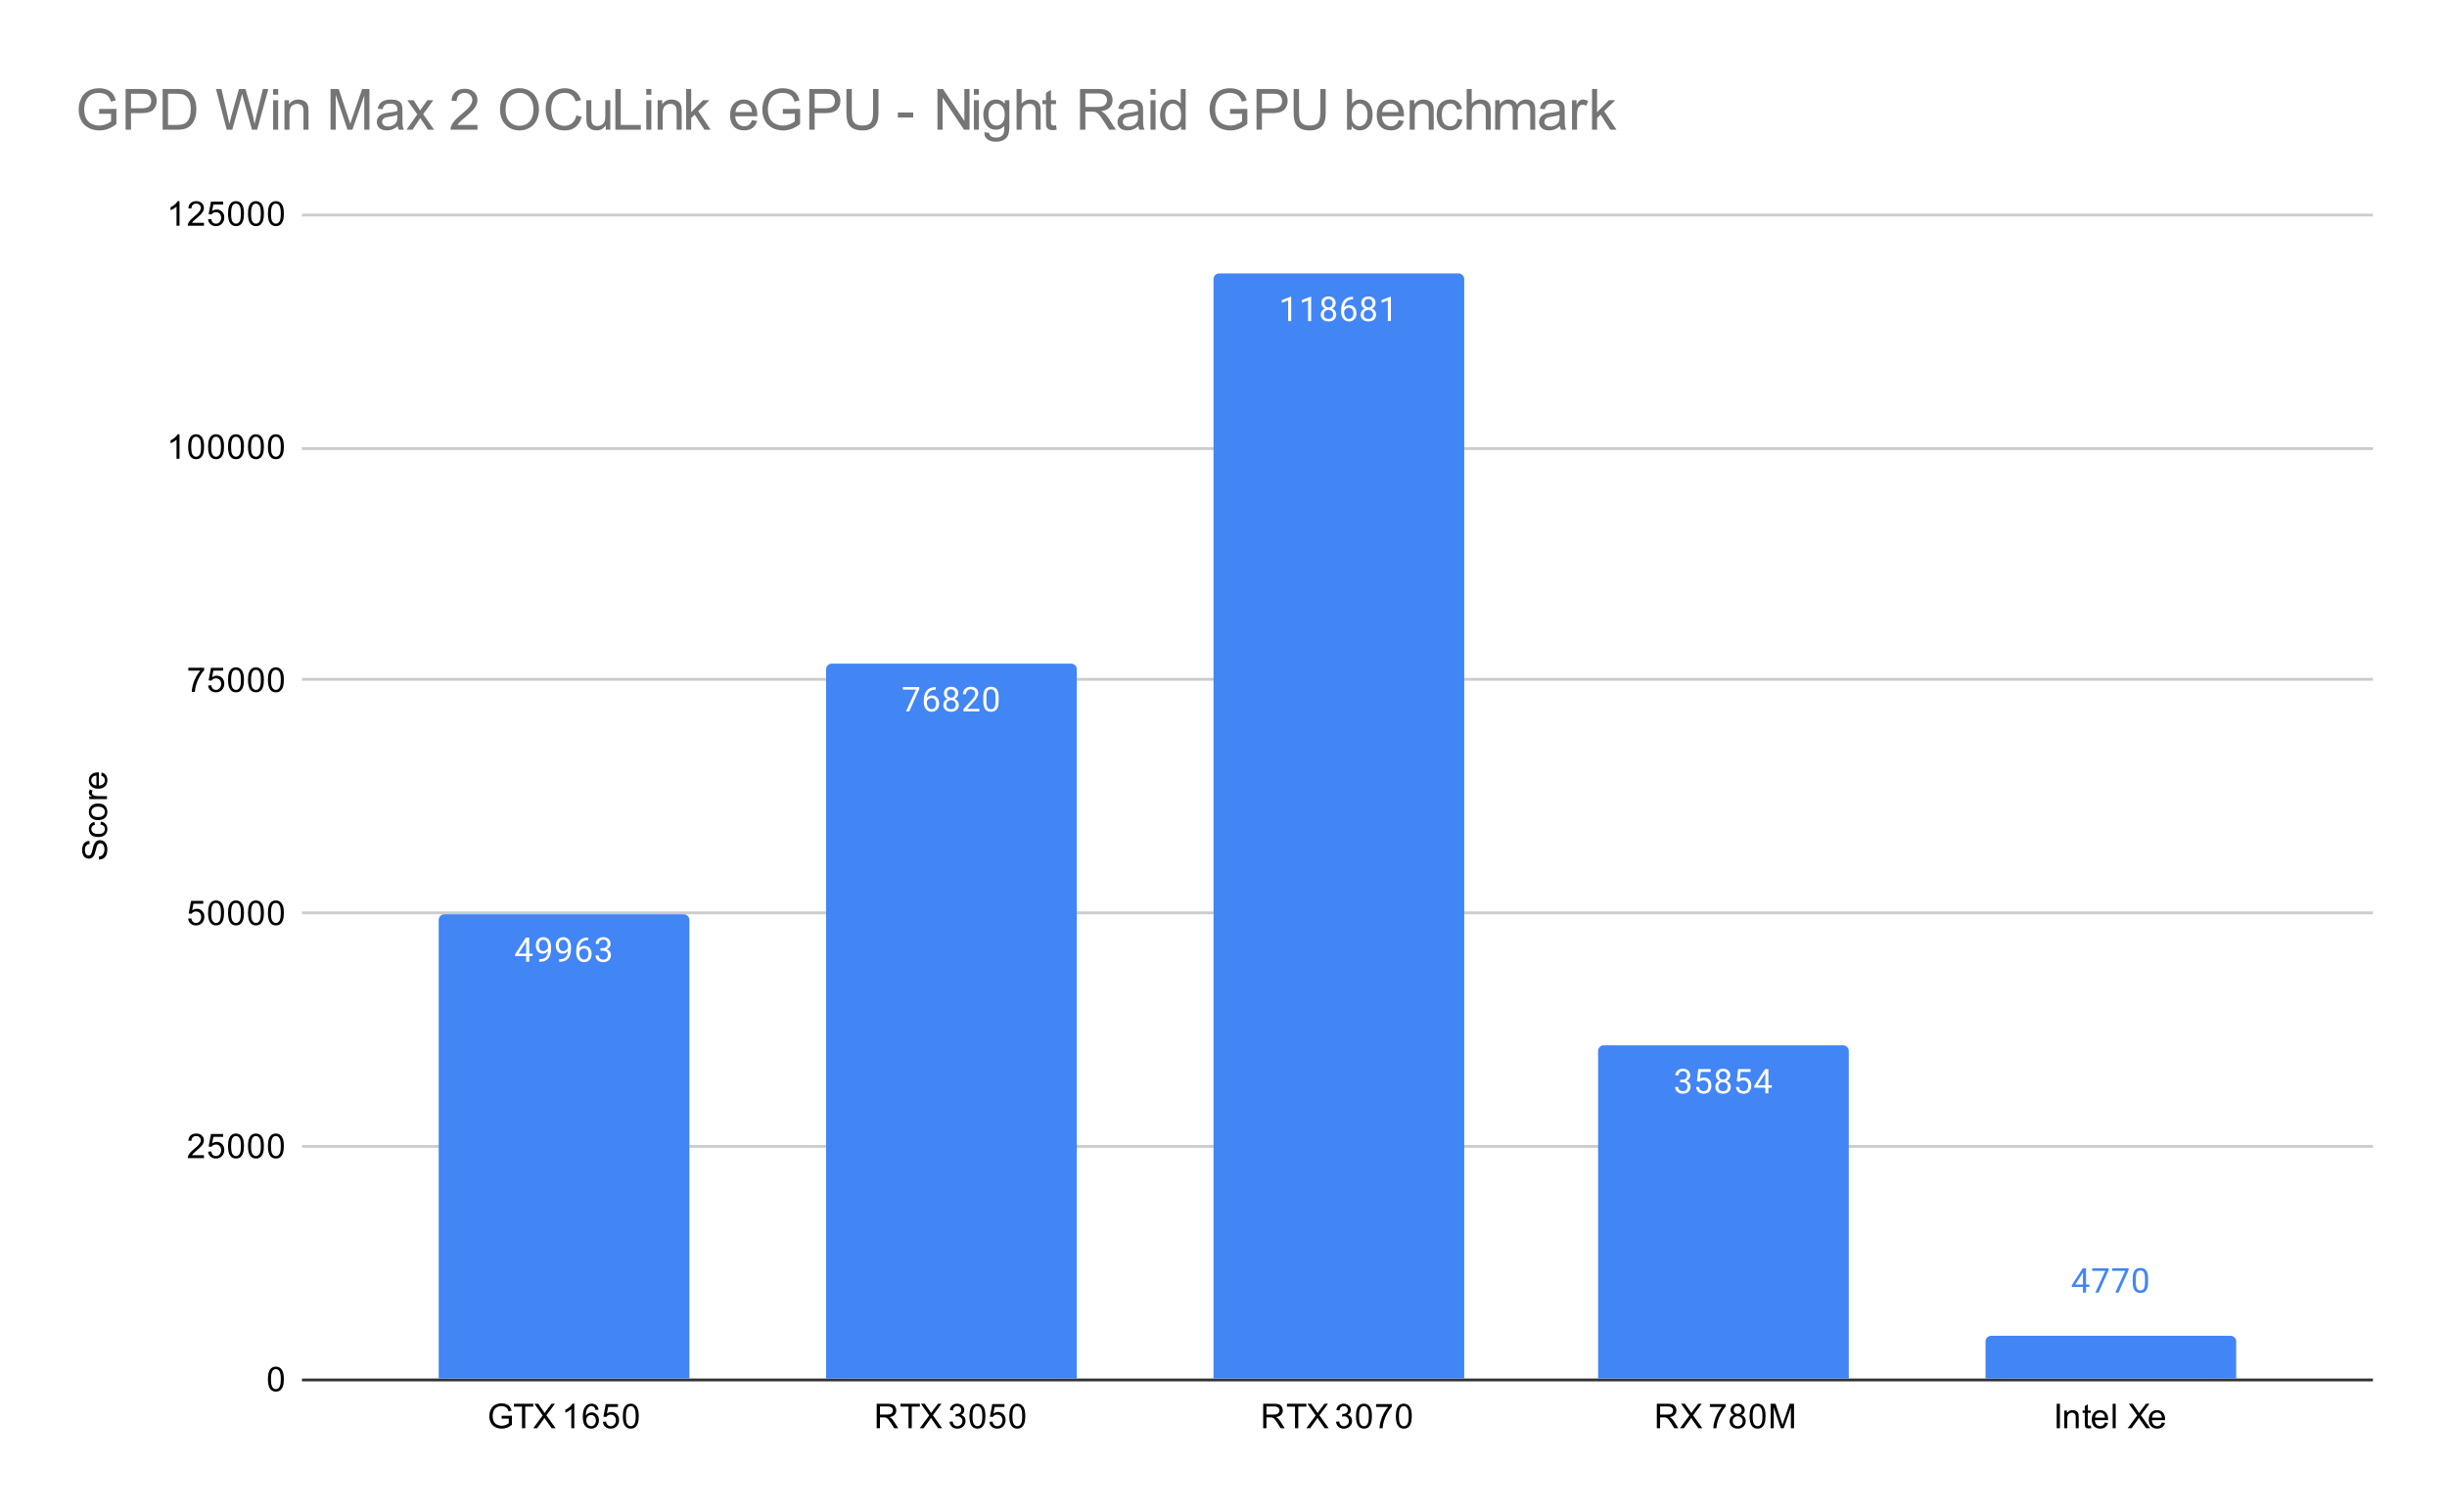 <svg version="1.1" viewBox="0.0 0.0 859.0 531.0" fill="none" stroke="none" stroke-linecap="square" stroke-miterlimit="10" width="859" height="531" xmlns:xlink="http://www.w3.org/1999/xlink" xmlns="http://www.w3.org/2000/svg"><path fill="#ffffff" d="M0 0L859.0 0L859.0 531.0L0 531.0L0 0Z" fill-rule="nonzero"/><path stroke="#333333" stroke-width="1.0" stroke-linecap="butt" d="M106.5 484.5L832.5 484.5" fill-rule="nonzero"/><path stroke="#cccccc" stroke-width="1.0" stroke-linecap="butt" d="M106.5 402.5L832.5 402.5" fill-rule="nonzero"/><path stroke="#cccccc" stroke-width="1.0" stroke-linecap="butt" d="M106.5 320.5L832.5 320.5" fill-rule="nonzero"/><path stroke="#cccccc" stroke-width="1.0" stroke-linecap="butt" d="M106.5 238.5L832.5 238.5" fill-rule="nonzero"/><path stroke="#cccccc" stroke-width="1.0" stroke-linecap="butt" d="M106.5 157.5L832.5 157.5" fill-rule="nonzero"/><path stroke="#cccccc" stroke-width="1.0" stroke-linecap="butt" d="M106.5 75.5L832.5 75.5" fill-rule="nonzero"/><clipPath id="id_0"><path d="M106.55 75.25L832.45 75.25L832.45 484.45L106.55 484.45L106.55 75.25Z" clip-rule="nonzero"/></clipPath><path stroke="#000000" stroke-width="2.0" stroke-linecap="butt" stroke-opacity="0.0" clip-path="url(#id_0)" d="M242.0 484.0L154.0 484.0L154.0 323.0C154.0 321.895 154.895 321.0 156.0 321.0L240.0 321.0C241.105 321.0 242.0 321.895 242.0 323.0Z" fill-rule="nonzero"/><path fill="#4285f4" clip-path="url(#id_0)" d="M242.0 484.0L154.0 484.0L154.0 323.0C154.0 321.895 154.895 321.0 156.0 321.0L240.0 321.0C241.105 321.0 242.0 321.895 242.0 323.0Z" fill-rule="nonzero"/><path stroke="#000000" stroke-width="2.0" stroke-linecap="butt" stroke-opacity="0.0" clip-path="url(#id_0)" d="M378.0 484.0L290.0 484.0L290.0 235.0C290.0 233.895 290.895 233.0 292.0 233.0L376.0 233.0C377.105 233.0 378.0 233.895 378.0 235.0Z" fill-rule="nonzero"/><path fill="#4285f4" clip-path="url(#id_0)" d="M378.0 484.0L290.0 484.0L290.0 235.0C290.0 233.895 290.895 233.0 292.0 233.0L376.0 233.0C377.105 233.0 378.0 233.895 378.0 235.0Z" fill-rule="nonzero"/><path stroke="#000000" stroke-width="2.0" stroke-linecap="butt" stroke-opacity="0.0" clip-path="url(#id_0)" d="M514.0 484.0L426.0 484.0L426.0 98.0C426.0 96.895 426.895 96.0 428.0 96.0L512.0 96.0C513.105 96.0 514.0 96.895 514.0 98.0Z" fill-rule="nonzero"/><path fill="#4285f4" clip-path="url(#id_0)" d="M514.0 484.0L426.0 484.0L426.0 98.0C426.0 96.895 426.895 96.0 428.0 96.0L512.0 96.0C513.105 96.0 514.0 96.895 514.0 98.0Z" fill-rule="nonzero"/><path stroke="#000000" stroke-width="2.0" stroke-linecap="butt" stroke-opacity="0.0" clip-path="url(#id_0)" d="M649.0 484.0L561.0 484.0L561.0 369.0C561.0 367.895 561.895 367.0 563.0 367.0L647.0 367.0C648.105 367.0 649.0 367.895 649.0 369.0Z" fill-rule="nonzero"/><path fill="#4285f4" clip-path="url(#id_0)" d="M649.0 484.0L561.0 484.0L561.0 369.0C561.0 367.895 561.895 367.0 563.0 367.0L647.0 367.0C648.105 367.0 649.0 367.895 649.0 369.0Z" fill-rule="nonzero"/><path stroke="#000000" stroke-width="2.0" stroke-linecap="butt" stroke-opacity="0.0" clip-path="url(#id_0)" d="M785.0 484.0L697.0 484.0L697.0 471.0C697.0 469.895 697.895 469.0 699.0 469.0L783.0 469.0C784.105 469.0 785.0 469.895 785.0 471.0Z" fill-rule="nonzero"/><path fill="#4285f4" clip-path="url(#id_0)" d="M785.0 484.0L697.0 484.0L697.0 471.0C697.0 469.895 697.895 469.0 699.0 469.0L783.0 469.0C784.105 469.0 785.0 469.895 785.0 471.0Z" fill-rule="nonzero"/><path stroke="#4285f4" stroke-width="3.0" stroke-linejoin="round" stroke-linecap="round" d="M185.781 334.832L186.969 334.832L186.969 335.707L185.781 335.707L185.781 337.691L184.703 337.691L184.703 335.707L180.812 335.707L180.812 335.066L184.625 329.16L185.781 329.16L185.781 334.832ZM182.047 334.832L184.703 334.832L184.703 330.644L184.562 330.879L182.047 334.832ZM192.359 333.941Q192.031 334.347 191.547 334.597Q191.078 334.832 190.516 334.832Q189.781 334.832 189.234 334.472Q188.688 334.113 188.391 333.457Q188.094 332.785 188.094 331.988Q188.094 331.144 188.406 330.457Q188.734 329.769 189.328 329.41Q189.938 329.035 190.734 329.035Q192.0 329.035 192.719 329.988Q193.453 330.941 193.453 332.566L193.453 332.879Q193.453 335.379 192.469 336.519Q191.484 337.66 189.5 337.691L189.281 337.691L189.281 336.785L189.516 336.785Q190.859 336.754 191.578 336.082Q192.297 335.41 192.359 333.941ZM190.688 333.941Q191.234 333.941 191.688 333.613Q192.156 333.269 192.375 332.785L192.375 332.347Q192.375 331.285 191.906 330.613Q191.438 329.941 190.734 329.941Q190.016 329.941 189.578 330.488Q189.156 331.035 189.156 331.941Q189.156 332.816 189.562 333.379Q189.984 333.941 190.688 333.941ZM199.359 333.941Q199.031 334.347 198.547 334.597Q198.078 334.832 197.516 334.832Q196.781 334.832 196.234 334.472Q195.688 334.113 195.391 333.457Q195.094 332.785 195.094 331.988Q195.094 331.144 195.406 330.457Q195.734 329.769 196.328 329.41Q196.938 329.035 197.734 329.035Q199.0 329.035 199.719 329.988Q200.453 330.941 200.453 332.566L200.453 332.879Q200.453 335.379 199.469 336.519Q198.484 337.66 196.5 337.691L196.281 337.691L196.281 336.785L196.516 336.785Q197.859 336.754 198.578 336.082Q199.297 335.41 199.359 333.941ZM197.688 333.941Q198.234 333.941 198.688 333.613Q199.156 333.269 199.375 332.785L199.375 332.347Q199.375 331.285 198.906 330.613Q198.438 329.941 197.734 329.941Q197.016 329.941 196.578 330.488Q196.156 331.035 196.156 331.941Q196.156 332.816 196.562 333.379Q196.984 333.941 197.688 333.941ZM206.469 329.16L206.469 330.066L206.266 330.066Q205.0 330.097 204.25 330.832Q203.5 331.55 203.375 332.863Q204.062 332.097 205.219 332.097Q206.328 332.097 207.0 332.879Q207.672 333.66 207.672 334.91Q207.672 336.222 206.953 337.019Q206.234 337.816 205.016 337.816Q203.797 337.816 203.031 336.879Q202.281 335.925 202.281 334.441L202.281 334.035Q202.281 331.675 203.281 330.425Q204.281 329.175 206.266 329.16L206.469 329.16ZM205.047 333.004Q204.484 333.004 204.016 333.332Q203.547 333.66 203.359 334.175L203.359 334.566Q203.359 335.629 203.828 336.269Q204.312 336.91 205.016 336.91Q205.75 336.91 206.172 336.379Q206.594 335.832 206.594 334.957Q206.594 334.082 206.172 333.55Q205.75 333.004 205.047 333.004ZM210.781 332.894L211.594 332.894Q212.375 332.879 212.812 332.488Q213.25 332.097 213.25 331.425Q213.25 329.925 211.75 329.925Q211.047 329.925 210.625 330.332Q210.219 330.738 210.219 331.394L209.125 331.394Q209.125 330.379 209.859 329.707Q210.609 329.035 211.75 329.035Q212.953 329.035 213.641 329.675Q214.328 330.316 214.328 331.457Q214.328 332.019 213.969 332.535Q213.609 333.05 212.984 333.316Q213.688 333.535 214.062 334.05Q214.453 334.566 214.453 335.316Q214.453 336.457 213.703 337.144Q212.953 337.816 211.75 337.816Q210.562 337.816 209.797 337.16Q209.047 336.504 209.047 335.441L210.141 335.441Q210.141 336.113 210.578 336.519Q211.016 336.925 211.766 336.925Q212.547 336.925 212.953 336.519Q213.375 336.097 213.375 335.332Q213.375 334.597 212.922 334.207Q212.469 333.8 211.594 333.785L210.781 333.785L210.781 332.894Z" fill-rule="nonzero"/><path fill="#ffffff" d="M185.781 334.832L186.969 334.832L186.969 335.707L185.781 335.707L185.781 337.691L184.703 337.691L184.703 335.707L180.812 335.707L180.812 335.066L184.625 329.16L185.781 329.16L185.781 334.832ZM182.047 334.832L184.703 334.832L184.703 330.644L184.562 330.879L182.047 334.832ZM192.359 333.941Q192.031 334.347 191.547 334.597Q191.078 334.832 190.516 334.832Q189.781 334.832 189.234 334.472Q188.688 334.113 188.391 333.457Q188.094 332.785 188.094 331.988Q188.094 331.144 188.406 330.457Q188.734 329.769 189.328 329.41Q189.938 329.035 190.734 329.035Q192.0 329.035 192.719 329.988Q193.453 330.941 193.453 332.566L193.453 332.879Q193.453 335.379 192.469 336.519Q191.484 337.66 189.5 337.691L189.281 337.691L189.281 336.785L189.516 336.785Q190.859 336.754 191.578 336.082Q192.297 335.41 192.359 333.941ZM190.688 333.941Q191.234 333.941 191.688 333.613Q192.156 333.269 192.375 332.785L192.375 332.347Q192.375 331.285 191.906 330.613Q191.438 329.941 190.734 329.941Q190.016 329.941 189.578 330.488Q189.156 331.035 189.156 331.941Q189.156 332.816 189.562 333.379Q189.984 333.941 190.688 333.941ZM199.359 333.941Q199.031 334.347 198.547 334.597Q198.078 334.832 197.516 334.832Q196.781 334.832 196.234 334.472Q195.688 334.113 195.391 333.457Q195.094 332.785 195.094 331.988Q195.094 331.144 195.406 330.457Q195.734 329.769 196.328 329.41Q196.938 329.035 197.734 329.035Q199.0 329.035 199.719 329.988Q200.453 330.941 200.453 332.566L200.453 332.879Q200.453 335.379 199.469 336.519Q198.484 337.66 196.5 337.691L196.281 337.691L196.281 336.785L196.516 336.785Q197.859 336.754 198.578 336.082Q199.297 335.41 199.359 333.941ZM197.688 333.941Q198.234 333.941 198.688 333.613Q199.156 333.269 199.375 332.785L199.375 332.347Q199.375 331.285 198.906 330.613Q198.438 329.941 197.734 329.941Q197.016 329.941 196.578 330.488Q196.156 331.035 196.156 331.941Q196.156 332.816 196.562 333.379Q196.984 333.941 197.688 333.941ZM206.469 329.16L206.469 330.066L206.266 330.066Q205.0 330.097 204.25 330.832Q203.5 331.55 203.375 332.863Q204.062 332.097 205.219 332.097Q206.328 332.097 207.0 332.879Q207.672 333.66 207.672 334.91Q207.672 336.222 206.953 337.019Q206.234 337.816 205.016 337.816Q203.797 337.816 203.031 336.879Q202.281 335.925 202.281 334.441L202.281 334.035Q202.281 331.675 203.281 330.425Q204.281 329.175 206.266 329.16L206.469 329.16ZM205.047 333.004Q204.484 333.004 204.016 333.332Q203.547 333.66 203.359 334.175L203.359 334.566Q203.359 335.629 203.828 336.269Q204.312 336.91 205.016 336.91Q205.75 336.91 206.172 336.379Q206.594 335.832 206.594 334.957Q206.594 334.082 206.172 333.55Q205.75 333.004 205.047 333.004ZM210.781 332.894L211.594 332.894Q212.375 332.879 212.812 332.488Q213.25 332.097 213.25 331.425Q213.25 329.925 211.75 329.925Q211.047 329.925 210.625 330.332Q210.219 330.738 210.219 331.394L209.125 331.394Q209.125 330.379 209.859 329.707Q210.609 329.035 211.75 329.035Q212.953 329.035 213.641 329.675Q214.328 330.316 214.328 331.457Q214.328 332.019 213.969 332.535Q213.609 333.05 212.984 333.316Q213.688 333.535 214.062 334.05Q214.453 334.566 214.453 335.316Q214.453 336.457 213.703 337.144Q212.953 337.816 211.75 337.816Q210.562 337.816 209.797 337.16Q209.047 336.504 209.047 335.441L210.141 335.441Q210.141 336.113 210.578 336.519Q211.016 336.925 211.766 336.925Q212.547 336.925 212.953 336.519Q213.375 336.097 213.375 335.332Q213.375 334.597 212.922 334.207Q212.469 333.8 211.594 333.785L210.781 333.785L210.781 332.894Z" fill-rule="nonzero"/><path stroke="#4285f4" stroke-width="3.0" stroke-linejoin="round" stroke-linecap="round" d="M322.719 241.85L319.188 249.772L318.047 249.772L321.562 242.131L316.953 242.131L316.953 241.241L322.719 241.241L322.719 241.85ZM328.469 241.241L328.469 242.147L328.266 242.147Q327.0 242.178 326.25 242.913Q325.5 243.631 325.375 244.944Q326.062 244.178 327.219 244.178Q328.328 244.178 329.0 244.96Q329.672 245.741 329.672 246.991Q329.672 248.303 328.953 249.1Q328.234 249.897 327.016 249.897Q325.797 249.897 325.031 248.96Q324.281 248.006 324.281 246.522L324.281 246.116Q324.281 243.756 325.281 242.506Q326.281 241.256 328.266 241.241L328.469 241.241ZM327.047 245.085Q326.484 245.085 326.016 245.413Q325.547 245.741 325.359 246.256L325.359 246.647Q325.359 247.71 325.828 248.35Q326.312 248.991 327.016 248.991Q327.75 248.991 328.172 248.46Q328.594 247.913 328.594 247.038Q328.594 246.163 328.172 245.631Q327.75 245.085 327.047 245.085ZM336.391 243.46Q336.391 244.1 336.047 244.6Q335.703 245.1 335.141 245.381Q335.797 245.663 336.188 246.225Q336.578 246.772 336.578 247.475Q336.578 248.569 335.828 249.241Q335.094 249.897 333.875 249.897Q332.641 249.897 331.891 249.241Q331.156 248.569 331.156 247.475Q331.156 246.772 331.531 246.225Q331.906 245.663 332.578 245.381Q332.016 245.1 331.688 244.6Q331.359 244.1 331.359 243.46Q331.359 242.381 332.047 241.756Q332.734 241.116 333.875 241.116Q335.0 241.116 335.688 241.756Q336.391 242.381 336.391 243.46ZM335.5 247.444Q335.5 246.725 335.047 246.288Q334.594 245.835 333.859 245.835Q333.125 245.835 332.672 246.288Q332.234 246.725 332.234 247.46Q332.234 248.178 332.672 248.6Q333.109 249.006 333.875 249.006Q334.625 249.006 335.062 248.585Q335.5 248.163 335.5 247.444ZM333.875 242.006Q333.234 242.006 332.828 242.413Q332.438 242.803 332.438 243.491Q332.438 244.131 332.828 244.538Q333.219 244.944 333.859 244.944Q334.516 244.944 334.906 244.538Q335.297 244.131 335.297 243.491Q335.297 242.835 334.891 242.428Q334.484 242.006 333.875 242.006ZM343.797 249.772L338.203 249.772L338.203 248.991L341.156 245.71Q341.812 244.96 342.062 244.506Q342.312 244.038 342.312 243.538Q342.312 242.866 341.906 242.444Q341.516 242.006 340.828 242.006Q340.031 242.006 339.578 242.475Q339.125 242.928 339.125 243.756L338.047 243.756Q338.047 242.569 338.797 241.85Q339.562 241.116 340.828 241.116Q342.031 241.116 342.719 241.741Q343.406 242.366 343.406 243.413Q343.406 244.663 341.797 246.413L339.516 248.881L343.797 248.881L343.797 249.772ZM350.562 246.131Q350.562 248.038 349.906 248.975Q349.266 249.897 347.875 249.897Q346.516 249.897 345.859 248.991Q345.203 248.085 345.172 246.272L345.172 244.835Q345.172 242.944 345.812 242.038Q346.469 241.116 347.859 241.116Q349.234 241.116 349.891 242.006Q350.547 242.881 350.562 244.725L350.562 246.131ZM349.469 244.647Q349.469 243.272 349.078 242.647Q348.703 242.006 347.859 242.006Q347.031 242.006 346.641 242.647Q346.266 243.272 346.266 244.569L346.266 246.303Q346.266 247.678 346.656 248.35Q347.062 249.006 347.875 249.006Q348.672 249.006 349.062 248.381Q349.453 247.756 349.469 246.428L349.469 244.647Z" fill-rule="nonzero"/><path fill="#ffffff" d="M322.719 241.85L319.188 249.772L318.047 249.772L321.562 242.131L316.953 242.131L316.953 241.241L322.719 241.241L322.719 241.85ZM328.469 241.241L328.469 242.147L328.266 242.147Q327.0 242.178 326.25 242.913Q325.5 243.631 325.375 244.944Q326.062 244.178 327.219 244.178Q328.328 244.178 329.0 244.96Q329.672 245.741 329.672 246.991Q329.672 248.303 328.953 249.1Q328.234 249.897 327.016 249.897Q325.797 249.897 325.031 248.96Q324.281 248.006 324.281 246.522L324.281 246.116Q324.281 243.756 325.281 242.506Q326.281 241.256 328.266 241.241L328.469 241.241ZM327.047 245.085Q326.484 245.085 326.016 245.413Q325.547 245.741 325.359 246.256L325.359 246.647Q325.359 247.71 325.828 248.35Q326.312 248.991 327.016 248.991Q327.75 248.991 328.172 248.46Q328.594 247.913 328.594 247.038Q328.594 246.163 328.172 245.631Q327.75 245.085 327.047 245.085ZM336.391 243.46Q336.391 244.1 336.047 244.6Q335.703 245.1 335.141 245.381Q335.797 245.663 336.188 246.225Q336.578 246.772 336.578 247.475Q336.578 248.569 335.828 249.241Q335.094 249.897 333.875 249.897Q332.641 249.897 331.891 249.241Q331.156 248.569 331.156 247.475Q331.156 246.772 331.531 246.225Q331.906 245.663 332.578 245.381Q332.016 245.1 331.688 244.6Q331.359 244.1 331.359 243.46Q331.359 242.381 332.047 241.756Q332.734 241.116 333.875 241.116Q335.0 241.116 335.688 241.756Q336.391 242.381 336.391 243.46ZM335.5 247.444Q335.5 246.725 335.047 246.288Q334.594 245.835 333.859 245.835Q333.125 245.835 332.672 246.288Q332.234 246.725 332.234 247.46Q332.234 248.178 332.672 248.6Q333.109 249.006 333.875 249.006Q334.625 249.006 335.062 248.585Q335.5 248.163 335.5 247.444ZM333.875 242.006Q333.234 242.006 332.828 242.413Q332.438 242.803 332.438 243.491Q332.438 244.131 332.828 244.538Q333.219 244.944 333.859 244.944Q334.516 244.944 334.906 244.538Q335.297 244.131 335.297 243.491Q335.297 242.835 334.891 242.428Q334.484 242.006 333.875 242.006ZM343.797 249.772L338.203 249.772L338.203 248.991L341.156 245.71Q341.812 244.96 342.062 244.506Q342.312 244.038 342.312 243.538Q342.312 242.866 341.906 242.444Q341.516 242.006 340.828 242.006Q340.031 242.006 339.578 242.475Q339.125 242.928 339.125 243.756L338.047 243.756Q338.047 242.569 338.797 241.85Q339.562 241.116 340.828 241.116Q342.031 241.116 342.719 241.741Q343.406 242.366 343.406 243.413Q343.406 244.663 341.797 246.413L339.516 248.881L343.797 248.881L343.797 249.772ZM350.562 246.131Q350.562 248.038 349.906 248.975Q349.266 249.897 347.875 249.897Q346.516 249.897 345.859 248.991Q345.203 248.085 345.172 246.272L345.172 244.835Q345.172 242.944 345.812 242.038Q346.469 241.116 347.859 241.116Q349.234 241.116 349.891 242.006Q350.547 242.881 350.562 244.725L350.562 246.131ZM349.469 244.647Q349.469 243.272 349.078 242.647Q348.703 242.006 347.859 242.006Q347.031 242.006 346.641 242.647Q346.266 243.272 346.266 244.569L346.266 246.303Q346.266 247.678 346.656 248.35Q347.062 249.006 347.875 249.006Q348.672 249.006 349.062 248.381Q349.453 247.756 349.469 246.428L349.469 244.647Z" fill-rule="nonzero"/><path stroke="#4285f4" stroke-width="3.0" stroke-linejoin="round" stroke-linecap="round" d="M453.266 112.736L452.188 112.736L452.188 105.517L450.0 106.314L450.0 105.33L453.109 104.158L453.266 104.158L453.266 112.736ZM460.266 112.736L459.188 112.736L459.188 105.517L457.0 106.314L457.0 105.33L460.109 104.158L460.266 104.158L460.266 112.736ZM468.891 106.423Q468.891 107.064 468.547 107.564Q468.203 108.064 467.641 108.345Q468.297 108.626 468.688 109.189Q469.078 109.736 469.078 110.439Q469.078 111.533 468.328 112.205Q467.594 112.861 466.375 112.861Q465.141 112.861 464.391 112.205Q463.656 111.533 463.656 110.439Q463.656 109.736 464.031 109.189Q464.406 108.626 465.078 108.345Q464.516 108.064 464.188 107.564Q463.859 107.064 463.859 106.423Q463.859 105.345 464.547 104.72Q465.234 104.08 466.375 104.08Q467.5 104.08 468.188 104.72Q468.891 105.345 468.891 106.423ZM468.0 110.408Q468.0 109.689 467.547 109.251Q467.094 108.798 466.359 108.798Q465.625 108.798 465.172 109.251Q464.734 109.689 464.734 110.423Q464.734 111.142 465.172 111.564Q465.609 111.97 466.375 111.97Q467.125 111.97 467.562 111.548Q468.0 111.126 468.0 110.408ZM466.375 104.97Q465.734 104.97 465.328 105.376Q464.938 105.767 464.938 106.455Q464.938 107.095 465.328 107.501Q465.719 107.908 466.359 107.908Q467.016 107.908 467.406 107.501Q467.797 107.095 467.797 106.455Q467.797 105.798 467.391 105.392Q466.984 104.97 466.375 104.97ZM474.969 104.205L474.969 105.111L474.766 105.111Q473.5 105.142 472.75 105.876Q472.0 106.595 471.875 107.908Q472.562 107.142 473.719 107.142Q474.828 107.142 475.5 107.923Q476.172 108.705 476.172 109.955Q476.172 111.267 475.453 112.064Q474.734 112.861 473.516 112.861Q472.297 112.861 471.531 111.923Q470.781 110.97 470.781 109.486L470.781 109.08Q470.781 106.72 471.781 105.47Q472.781 104.22 474.766 104.205L474.969 104.205ZM473.547 108.048Q472.984 108.048 472.516 108.376Q472.047 108.705 471.859 109.22L471.859 109.611Q471.859 110.673 472.328 111.314Q472.812 111.955 473.516 111.955Q474.25 111.955 474.672 111.423Q475.094 110.876 475.094 110.001Q475.094 109.126 474.672 108.595Q474.25 108.048 473.547 108.048ZM482.891 106.423Q482.891 107.064 482.547 107.564Q482.203 108.064 481.641 108.345Q482.297 108.626 482.688 109.189Q483.078 109.736 483.078 110.439Q483.078 111.533 482.328 112.205Q481.594 112.861 480.375 112.861Q479.141 112.861 478.391 112.205Q477.656 111.533 477.656 110.439Q477.656 109.736 478.031 109.189Q478.406 108.626 479.078 108.345Q478.516 108.064 478.188 107.564Q477.859 107.064 477.859 106.423Q477.859 105.345 478.547 104.72Q479.234 104.08 480.375 104.08Q481.5 104.08 482.188 104.72Q482.891 105.345 482.891 106.423ZM482.0 110.408Q482.0 109.689 481.547 109.251Q481.094 108.798 480.359 108.798Q479.625 108.798 479.172 109.251Q478.734 109.689 478.734 110.423Q478.734 111.142 479.172 111.564Q479.609 111.97 480.375 111.97Q481.125 111.97 481.562 111.548Q482.0 111.126 482.0 110.408ZM480.375 104.97Q479.734 104.97 479.328 105.376Q478.938 105.767 478.938 106.455Q478.938 107.095 479.328 107.501Q479.719 107.908 480.359 107.908Q481.016 107.908 481.406 107.501Q481.797 107.095 481.797 106.455Q481.797 105.798 481.391 105.392Q480.984 104.97 480.375 104.97ZM488.266 112.736L487.188 112.736L487.188 105.517L485.0 106.314L485.0 105.33L488.109 104.158L488.266 104.158L488.266 112.736Z" fill-rule="nonzero"/><path fill="#ffffff" d="M453.266 112.736L452.188 112.736L452.188 105.517L450.0 106.314L450.0 105.33L453.109 104.158L453.266 104.158L453.266 112.736ZM460.266 112.736L459.188 112.736L459.188 105.517L457.0 106.314L457.0 105.33L460.109 104.158L460.266 104.158L460.266 112.736ZM468.891 106.423Q468.891 107.064 468.547 107.564Q468.203 108.064 467.641 108.345Q468.297 108.626 468.688 109.189Q469.078 109.736 469.078 110.439Q469.078 111.533 468.328 112.205Q467.594 112.861 466.375 112.861Q465.141 112.861 464.391 112.205Q463.656 111.533 463.656 110.439Q463.656 109.736 464.031 109.189Q464.406 108.626 465.078 108.345Q464.516 108.064 464.188 107.564Q463.859 107.064 463.859 106.423Q463.859 105.345 464.547 104.72Q465.234 104.08 466.375 104.08Q467.5 104.08 468.188 104.72Q468.891 105.345 468.891 106.423ZM468.0 110.408Q468.0 109.689 467.547 109.251Q467.094 108.798 466.359 108.798Q465.625 108.798 465.172 109.251Q464.734 109.689 464.734 110.423Q464.734 111.142 465.172 111.564Q465.609 111.97 466.375 111.97Q467.125 111.97 467.562 111.548Q468.0 111.126 468.0 110.408ZM466.375 104.97Q465.734 104.97 465.328 105.376Q464.938 105.767 464.938 106.455Q464.938 107.095 465.328 107.501Q465.719 107.908 466.359 107.908Q467.016 107.908 467.406 107.501Q467.797 107.095 467.797 106.455Q467.797 105.798 467.391 105.392Q466.984 104.97 466.375 104.97ZM474.969 104.205L474.969 105.111L474.766 105.111Q473.5 105.142 472.75 105.876Q472.0 106.595 471.875 107.908Q472.562 107.142 473.719 107.142Q474.828 107.142 475.5 107.923Q476.172 108.705 476.172 109.955Q476.172 111.267 475.453 112.064Q474.734 112.861 473.516 112.861Q472.297 112.861 471.531 111.923Q470.781 110.97 470.781 109.486L470.781 109.08Q470.781 106.72 471.781 105.47Q472.781 104.22 474.766 104.205L474.969 104.205ZM473.547 108.048Q472.984 108.048 472.516 108.376Q472.047 108.705 471.859 109.22L471.859 109.611Q471.859 110.673 472.328 111.314Q472.812 111.955 473.516 111.955Q474.25 111.955 474.672 111.423Q475.094 110.876 475.094 110.001Q475.094 109.126 474.672 108.595Q474.25 108.048 473.547 108.048ZM482.891 106.423Q482.891 107.064 482.547 107.564Q482.203 108.064 481.641 108.345Q482.297 108.626 482.688 109.189Q483.078 109.736 483.078 110.439Q483.078 111.533 482.328 112.205Q481.594 112.861 480.375 112.861Q479.141 112.861 478.391 112.205Q477.656 111.533 477.656 110.439Q477.656 109.736 478.031 109.189Q478.406 108.626 479.078 108.345Q478.516 108.064 478.188 107.564Q477.859 107.064 477.859 106.423Q477.859 105.345 478.547 104.72Q479.234 104.08 480.375 104.08Q481.5 104.08 482.188 104.72Q482.891 105.345 482.891 106.423ZM482.0 110.408Q482.0 109.689 481.547 109.251Q481.094 108.798 480.359 108.798Q479.625 108.798 479.172 109.251Q478.734 109.689 478.734 110.423Q478.734 111.142 479.172 111.564Q479.609 111.97 480.375 111.97Q481.125 111.97 481.562 111.548Q482.0 111.126 482.0 110.408ZM480.375 104.97Q479.734 104.97 479.328 105.376Q478.938 105.767 478.938 106.455Q478.938 107.095 479.328 107.501Q479.719 107.908 480.359 107.908Q481.016 107.908 481.406 107.501Q481.797 107.095 481.797 106.455Q481.797 105.798 481.391 105.392Q480.984 104.97 480.375 104.97ZM488.266 112.736L487.188 112.736L487.188 105.517L485.0 106.314L485.0 105.33L488.109 104.158L488.266 104.158L488.266 112.736Z" fill-rule="nonzero"/><path stroke="#4285f4" stroke-width="3.0" stroke-linejoin="round" stroke-linecap="round" d="M589.781 379.081L590.594 379.081Q591.375 379.066 591.812 378.675Q592.25 378.285 592.25 377.613Q592.25 376.113 590.75 376.113Q590.047 376.113 589.625 376.519Q589.219 376.925 589.219 377.581L588.125 377.581Q588.125 376.566 588.859 375.894Q589.609 375.222 590.75 375.222Q591.953 375.222 592.641 375.863Q593.328 376.503 593.328 377.644Q593.328 378.206 592.969 378.722Q592.609 379.238 591.984 379.503Q592.688 379.722 593.062 380.238Q593.453 380.753 593.453 381.503Q593.453 382.644 592.703 383.331Q591.953 384.003 590.75 384.003Q589.562 384.003 588.797 383.347Q588.047 382.691 588.047 381.628L589.141 381.628Q589.141 382.3 589.578 382.706Q590.016 383.113 590.766 383.113Q591.547 383.113 591.953 382.706Q592.375 382.285 592.375 381.519Q592.375 380.785 591.922 380.394Q591.469 379.988 590.594 379.972L589.781 379.972L589.781 379.081ZM595.703 379.597L596.141 375.347L600.516 375.347L600.516 376.347L597.062 376.347L596.797 378.675Q597.438 378.3 598.234 378.3Q599.391 378.3 600.078 379.081Q600.766 379.847 600.766 381.16Q600.766 382.472 600.047 383.238Q599.344 384.003 598.062 384.003Q596.938 384.003 596.219 383.378Q595.5 382.738 595.406 381.628L596.422 381.628Q596.531 382.363 596.953 382.738Q597.375 383.113 598.062 383.113Q598.812 383.113 599.25 382.597Q599.688 382.081 599.688 381.175Q599.688 380.316 599.219 379.8Q598.75 379.285 597.969 379.285Q597.266 379.285 596.859 379.581L596.578 379.816L595.703 379.597ZM607.391 377.566Q607.391 378.206 607.047 378.706Q606.703 379.206 606.141 379.488Q606.797 379.769 607.188 380.331Q607.578 380.878 607.578 381.581Q607.578 382.675 606.828 383.347Q606.094 384.003 604.875 384.003Q603.641 384.003 602.891 383.347Q602.156 382.675 602.156 381.581Q602.156 380.878 602.531 380.331Q602.906 379.769 603.578 379.488Q603.016 379.206 602.688 378.706Q602.359 378.206 602.359 377.566Q602.359 376.488 603.047 375.863Q603.734 375.222 604.875 375.222Q606.0 375.222 606.688 375.863Q607.391 376.488 607.391 377.566ZM606.5 381.55Q606.5 380.831 606.047 380.394Q605.594 379.941 604.859 379.941Q604.125 379.941 603.672 380.394Q603.234 380.831 603.234 381.566Q603.234 382.285 603.672 382.706Q604.109 383.113 604.875 383.113Q605.625 383.113 606.062 382.691Q606.5 382.269 606.5 381.55ZM604.875 376.113Q604.234 376.113 603.828 376.519Q603.438 376.91 603.438 377.597Q603.438 378.238 603.828 378.644Q604.219 379.05 604.859 379.05Q605.516 379.05 605.906 378.644Q606.297 378.238 606.297 377.597Q606.297 376.941 605.891 376.535Q605.484 376.113 604.875 376.113ZM609.703 379.597L610.141 375.347L614.516 375.347L614.516 376.347L611.062 376.347L610.797 378.675Q611.438 378.3 612.234 378.3Q613.391 378.3 614.078 379.081Q614.766 379.847 614.766 381.16Q614.766 382.472 614.047 383.238Q613.344 384.003 612.062 384.003Q610.938 384.003 610.219 383.378Q609.5 382.738 609.406 381.628L610.422 381.628Q610.531 382.363 610.953 382.738Q611.375 383.113 612.062 383.113Q612.812 383.113 613.25 382.597Q613.688 382.081 613.688 381.175Q613.688 380.316 613.219 379.8Q612.75 379.285 611.969 379.285Q611.266 379.285 610.859 379.581L610.578 379.816L609.703 379.597ZM620.781 381.019L621.969 381.019L621.969 381.894L620.781 381.894L620.781 383.878L619.703 383.878L619.703 381.894L615.812 381.894L615.812 381.253L619.625 375.347L620.781 375.347L620.781 381.019ZM617.047 381.019L619.703 381.019L619.703 376.831L619.562 377.066L617.047 381.019Z" fill-rule="nonzero"/><path fill="#ffffff" d="M589.781 379.081L590.594 379.081Q591.375 379.066 591.812 378.675Q592.25 378.285 592.25 377.613Q592.25 376.113 590.75 376.113Q590.047 376.113 589.625 376.519Q589.219 376.925 589.219 377.581L588.125 377.581Q588.125 376.566 588.859 375.894Q589.609 375.222 590.75 375.222Q591.953 375.222 592.641 375.863Q593.328 376.503 593.328 377.644Q593.328 378.206 592.969 378.722Q592.609 379.238 591.984 379.503Q592.688 379.722 593.062 380.238Q593.453 380.753 593.453 381.503Q593.453 382.644 592.703 383.331Q591.953 384.003 590.75 384.003Q589.562 384.003 588.797 383.347Q588.047 382.691 588.047 381.628L589.141 381.628Q589.141 382.3 589.578 382.706Q590.016 383.113 590.766 383.113Q591.547 383.113 591.953 382.706Q592.375 382.285 592.375 381.519Q592.375 380.785 591.922 380.394Q591.469 379.988 590.594 379.972L589.781 379.972L589.781 379.081ZM595.703 379.597L596.141 375.347L600.516 375.347L600.516 376.347L597.062 376.347L596.797 378.675Q597.438 378.3 598.234 378.3Q599.391 378.3 600.078 379.081Q600.766 379.847 600.766 381.16Q600.766 382.472 600.047 383.238Q599.344 384.003 598.062 384.003Q596.938 384.003 596.219 383.378Q595.5 382.738 595.406 381.628L596.422 381.628Q596.531 382.363 596.953 382.738Q597.375 383.113 598.062 383.113Q598.812 383.113 599.25 382.597Q599.688 382.081 599.688 381.175Q599.688 380.316 599.219 379.8Q598.75 379.285 597.969 379.285Q597.266 379.285 596.859 379.581L596.578 379.816L595.703 379.597ZM607.391 377.566Q607.391 378.206 607.047 378.706Q606.703 379.206 606.141 379.488Q606.797 379.769 607.188 380.331Q607.578 380.878 607.578 381.581Q607.578 382.675 606.828 383.347Q606.094 384.003 604.875 384.003Q603.641 384.003 602.891 383.347Q602.156 382.675 602.156 381.581Q602.156 380.878 602.531 380.331Q602.906 379.769 603.578 379.488Q603.016 379.206 602.688 378.706Q602.359 378.206 602.359 377.566Q602.359 376.488 603.047 375.863Q603.734 375.222 604.875 375.222Q606.0 375.222 606.688 375.863Q607.391 376.488 607.391 377.566ZM606.5 381.55Q606.5 380.831 606.047 380.394Q605.594 379.941 604.859 379.941Q604.125 379.941 603.672 380.394Q603.234 380.831 603.234 381.566Q603.234 382.285 603.672 382.706Q604.109 383.113 604.875 383.113Q605.625 383.113 606.062 382.691Q606.5 382.269 606.5 381.55ZM604.875 376.113Q604.234 376.113 603.828 376.519Q603.438 376.91 603.438 377.597Q603.438 378.238 603.828 378.644Q604.219 379.05 604.859 379.05Q605.516 379.05 605.906 378.644Q606.297 378.238 606.297 377.597Q606.297 376.941 605.891 376.535Q605.484 376.113 604.875 376.113ZM609.703 379.597L610.141 375.347L614.516 375.347L614.516 376.347L611.062 376.347L610.797 378.675Q611.438 378.3 612.234 378.3Q613.391 378.3 614.078 379.081Q614.766 379.847 614.766 381.16Q614.766 382.472 614.047 383.238Q613.344 384.003 612.062 384.003Q610.938 384.003 610.219 383.378Q609.5 382.738 609.406 381.628L610.422 381.628Q610.531 382.363 610.953 382.738Q611.375 383.113 612.062 383.113Q612.812 383.113 613.25 382.597Q613.688 382.081 613.688 381.175Q613.688 380.316 613.219 379.8Q612.75 379.285 611.969 379.285Q611.266 379.285 610.859 379.581L610.578 379.816L609.703 379.597ZM620.781 381.019L621.969 381.019L621.969 381.894L620.781 381.894L620.781 383.878L619.703 383.878L619.703 381.894L615.812 381.894L615.812 381.253L619.625 375.347L620.781 375.347L620.781 381.019ZM617.047 381.019L619.703 381.019L619.703 376.831L619.562 377.066L617.047 381.019Z" fill-rule="nonzero"/><path stroke="#ffffff" stroke-width="3.0" stroke-linejoin="round" stroke-linecap="round" d="M732.281 450.976L733.469 450.976L733.469 451.851L732.281 451.851L732.281 453.835L731.203 453.835L731.203 451.851L727.312 451.851L727.312 451.21L731.125 445.304L732.281 445.304L732.281 450.976ZM728.547 450.976L731.203 450.976L731.203 446.788L731.062 447.022L728.547 450.976ZM740.219 445.913L736.688 453.835L735.547 453.835L739.062 446.194L734.453 446.194L734.453 445.304L740.219 445.304L740.219 445.913ZM747.219 445.913L743.688 453.835L742.547 453.835L746.062 446.194L741.453 446.194L741.453 445.304L747.219 445.304L747.219 445.913ZM754.062 450.194Q754.062 452.101 753.406 453.038Q752.766 453.96 751.375 453.96Q750.016 453.96 749.359 453.054Q748.703 452.147 748.672 450.335L748.672 448.897Q748.672 447.007 749.312 446.101Q749.969 445.179 751.359 445.179Q752.734 445.179 753.391 446.069Q754.047 446.944 754.062 448.788L754.062 450.194ZM752.969 448.71Q752.969 447.335 752.578 446.71Q752.203 446.069 751.359 446.069Q750.531 446.069 750.141 446.71Q749.766 447.335 749.766 448.632L749.766 450.366Q749.766 451.741 750.156 452.413Q750.562 453.069 751.375 453.069Q752.172 453.069 752.562 452.444Q752.953 451.819 752.969 450.491L752.969 448.71Z" fill-rule="nonzero"/><path fill="#4285f4" d="M732.281 450.976L733.469 450.976L733.469 451.851L732.281 451.851L732.281 453.835L731.203 453.835L731.203 451.851L727.312 451.851L727.312 451.21L731.125 445.304L732.281 445.304L732.281 450.976ZM728.547 450.976L731.203 450.976L731.203 446.788L731.062 447.022L728.547 450.976ZM740.219 445.913L736.688 453.835L735.547 453.835L739.062 446.194L734.453 446.194L734.453 445.304L740.219 445.304L740.219 445.913ZM747.219 445.913L743.688 453.835L742.547 453.835L746.062 446.194L741.453 446.194L741.453 445.304L747.219 445.304L747.219 445.913ZM754.062 450.194Q754.062 452.101 753.406 453.038Q752.766 453.96 751.375 453.96Q750.016 453.96 749.359 453.054Q748.703 452.147 748.672 450.335L748.672 448.897Q748.672 447.007 749.312 446.101Q749.969 445.179 751.359 445.179Q752.734 445.179 753.391 446.069Q754.047 446.944 754.062 448.788L754.062 450.194ZM752.969 448.71Q752.969 447.335 752.578 446.71Q752.203 446.069 751.359 446.069Q750.531 446.069 750.141 446.71Q749.766 447.335 749.766 448.632L749.766 450.366Q749.766 451.741 750.156 452.413Q750.562 453.069 751.375 453.069Q752.172 453.069 752.562 452.444Q752.953 451.819 752.969 450.491L752.969 448.71Z" fill-rule="nonzero"/><path fill="#000000" d="M34.784 301.803L34.691 300.741Q35.347 300.663 35.753 300.381Q36.159 300.1 36.425 299.522Q36.675 298.928 36.675 298.194Q36.675 297.553 36.488 297.053Q36.284 296.553 35.956 296.319Q35.613 296.069 35.222 296.069Q34.816 296.069 34.519 296.303Q34.206 296.538 34.003 297.069Q33.863 297.428 33.581 298.616Q33.3 299.788 33.05 300.256Q32.722 300.881 32.253 301.178Q31.769 301.475 31.175 301.475Q30.534 301.475 29.972 301.116Q29.394 300.741 29.113 300.038Q28.816 299.319 28.816 298.459Q28.816 297.506 29.128 296.772Q29.425 296.038 30.034 295.647Q30.628 295.256 31.378 295.225L31.456 296.319Q30.644 296.413 30.238 296.928Q29.816 297.428 29.816 298.413Q29.816 299.444 30.191 299.913Q30.566 300.381 31.097 300.381Q31.566 300.381 31.863 300.053Q32.159 299.725 32.472 298.35Q32.784 296.959 33.019 296.444Q33.378 295.694 33.909 295.334Q34.425 294.975 35.128 294.975Q35.816 294.975 36.425 295.366Q37.019 295.756 37.363 296.491Q37.691 297.225 37.691 298.147Q37.691 299.319 37.363 300.116Q37.019 300.897 36.331 301.35Q35.644 301.788 34.784 301.803ZM35.269 289.491L35.409 288.459Q36.472 288.631 37.081 289.334Q37.691 290.038 37.691 291.053Q37.691 292.334 36.863 293.116Q36.019 293.881 34.456 293.881Q33.456 293.881 32.706 293.553Q31.941 293.209 31.566 292.538Q31.191 291.85 31.191 291.038Q31.191 290.038 31.706 289.397Q32.206 288.741 33.159 288.553L33.316 289.584Q32.691 289.725 32.378 290.1Q32.05 290.475 32.05 291.006Q32.05 291.803 32.628 292.303Q33.191 292.803 34.425 292.803Q35.691 292.803 36.253 292.319Q36.816 291.834 36.816 291.069Q36.816 290.444 36.441 290.038Q36.066 289.616 35.269 289.491ZM34.441 287.944Q32.706 287.944 31.878 286.991Q31.191 286.194 31.191 285.038Q31.191 283.756 32.034 282.944Q32.863 282.116 34.347 282.116Q35.55 282.116 36.238 282.475Q36.925 282.834 37.316 283.538Q37.691 284.225 37.691 285.038Q37.691 286.334 36.863 287.147Q36.019 287.944 34.441 287.944ZM34.441 286.866Q35.628 286.866 36.222 286.35Q36.816 285.819 36.816 285.038Q36.816 284.241 36.222 283.725Q35.628 283.209 34.409 283.209Q33.253 283.209 32.659 283.741Q32.066 284.256 32.066 285.038Q32.066 285.819 32.659 286.35Q33.238 286.866 34.441 286.866ZM37.55 280.569L31.331 280.569L31.331 279.616L32.269 279.616Q31.613 279.256 31.409 278.959Q31.191 278.647 31.191 278.272Q31.191 277.741 31.519 277.194L32.503 277.553Q32.269 277.944 32.269 278.319Q32.269 278.678 32.488 278.959Q32.691 279.225 33.066 279.334Q33.628 279.522 34.284 279.522L37.55 279.522L37.55 280.569ZM35.55 272.303L35.675 271.209Q36.628 271.459 37.159 272.163Q37.691 272.866 37.691 273.944Q37.691 275.303 36.847 276.116Q36.003 276.913 34.488 276.913Q32.925 276.913 32.066 276.1Q31.191 275.288 31.191 274.006Q31.191 272.756 32.034 271.975Q32.878 271.178 34.425 271.178Q34.519 271.178 34.706 271.178L34.706 275.819Q35.738 275.756 36.284 275.241Q36.816 274.725 36.816 273.944Q36.816 273.366 36.519 272.959Q36.206 272.538 35.55 272.303ZM33.847 275.756L33.847 272.288Q33.05 272.35 32.659 272.678Q32.05 273.194 32.05 273.991Q32.05 274.725 32.534 275.225Q33.019 275.709 33.847 275.756Z" fill-rule="nonzero"/><path fill="#000000" d="M94.05 484.216Q94.05 482.684 94.362 481.762Q94.675 480.825 95.284 480.325Q95.909 479.825 96.847 479.825Q97.534 479.825 98.05 480.106Q98.581 480.387 98.925 480.919Q99.269 481.434 99.456 482.184Q99.644 482.934 99.644 484.216Q99.644 485.731 99.331 486.653Q99.034 487.575 98.409 488.091Q97.8 488.591 96.847 488.591Q95.612 488.591 94.894 487.7Q94.05 486.637 94.05 484.216ZM95.128 484.216Q95.128 486.325 95.628 487.028Q96.128 487.731 96.847 487.731Q97.581 487.731 98.066 487.028Q98.566 486.325 98.566 484.216Q98.566 482.091 98.066 481.403Q97.581 480.7 96.831 480.7Q96.112 480.7 95.675 481.309Q95.128 482.091 95.128 484.216Z" fill-rule="nonzero"/><path fill="#000000" d="M71.597 405.594L71.597 406.61L65.909 406.61Q65.909 406.235 66.034 405.876Q66.253 405.298 66.722 404.735Q67.206 404.173 68.112 403.438Q69.519 402.282 70.003 401.61Q70.503 400.938 70.503 400.344Q70.503 399.719 70.05 399.298Q69.597 398.86 68.878 398.86Q68.112 398.86 67.659 399.313Q67.206 399.766 67.191 400.579L66.112 400.469Q66.222 399.251 66.941 398.626Q67.675 397.985 68.909 397.985Q70.144 397.985 70.862 398.673Q71.581 399.36 71.581 400.376Q71.581 400.891 71.362 401.391Q71.159 401.876 70.659 402.438Q70.175 402.985 69.05 403.938Q68.097 404.735 67.816 405.032Q67.55 405.313 67.378 405.594L71.597 405.594ZM73.05 404.36L74.159 404.266Q74.284 405.079 74.722 405.485Q75.175 405.891 75.816 405.891Q76.566 405.891 77.097 405.313Q77.628 404.735 77.628 403.798Q77.628 402.891 77.112 402.376Q76.612 401.844 75.784 401.844Q75.284 401.844 74.862 402.079Q74.456 402.313 74.222 402.673L73.237 402.548L74.066 398.141L78.347 398.141L78.347 399.141L74.909 399.141L74.456 401.454Q75.222 400.907 76.066 400.907Q77.191 400.907 77.956 401.688Q78.737 402.469 78.737 403.704Q78.737 404.86 78.066 405.719Q77.237 406.751 75.816 406.751Q74.644 406.751 73.894 406.094Q73.159 405.438 73.05 404.36ZM80.05 402.376Q80.05 400.844 80.362 399.923Q80.675 398.985 81.284 398.485Q81.909 397.985 82.847 397.985Q83.534 397.985 84.05 398.266Q84.581 398.548 84.925 399.079Q85.269 399.594 85.456 400.344Q85.644 401.094 85.644 402.376Q85.644 403.891 85.331 404.813Q85.034 405.735 84.409 406.251Q83.8 406.751 82.847 406.751Q81.612 406.751 80.894 405.86Q80.05 404.798 80.05 402.376ZM81.128 402.376Q81.128 404.485 81.628 405.188Q82.128 405.891 82.847 405.891Q83.581 405.891 84.066 405.188Q84.566 404.485 84.566 402.376Q84.566 400.251 84.066 399.563Q83.581 398.86 82.831 398.86Q82.112 398.86 81.675 399.469Q81.128 400.251 81.128 402.376ZM87.05 402.376Q87.05 400.844 87.362 399.923Q87.675 398.985 88.284 398.485Q88.909 397.985 89.847 397.985Q90.534 397.985 91.05 398.266Q91.581 398.548 91.925 399.079Q92.269 399.594 92.456 400.344Q92.644 401.094 92.644 402.376Q92.644 403.891 92.331 404.813Q92.034 405.735 91.409 406.251Q90.8 406.751 89.847 406.751Q88.612 406.751 87.894 405.86Q87.05 404.798 87.05 402.376ZM88.128 402.376Q88.128 404.485 88.628 405.188Q89.128 405.891 89.847 405.891Q90.581 405.891 91.066 405.188Q91.566 404.485 91.566 402.376Q91.566 400.251 91.066 399.563Q90.581 398.86 89.831 398.86Q89.112 398.86 88.675 399.469Q88.128 400.251 88.128 402.376ZM94.05 402.376Q94.05 400.844 94.362 399.923Q94.675 398.985 95.284 398.485Q95.909 397.985 96.847 397.985Q97.534 397.985 98.05 398.266Q98.581 398.548 98.925 399.079Q99.269 399.594 99.456 400.344Q99.644 401.094 99.644 402.376Q99.644 403.891 99.331 404.813Q99.034 405.735 98.409 406.251Q97.8 406.751 96.847 406.751Q95.612 406.751 94.894 405.86Q94.05 404.798 94.05 402.376ZM95.128 402.376Q95.128 404.485 95.628 405.188Q96.128 405.891 96.847 405.891Q97.581 405.891 98.066 405.188Q98.566 404.485 98.566 402.376Q98.566 400.251 98.066 399.563Q97.581 398.86 96.831 398.86Q96.112 398.86 95.675 399.469Q95.128 400.251 95.128 402.376Z" fill-rule="nonzero"/><path fill="#000000" d="M66.05 322.52L67.159 322.426Q67.284 323.239 67.722 323.645Q68.175 324.051 68.816 324.051Q69.566 324.051 70.097 323.473Q70.628 322.895 70.628 321.957Q70.628 321.051 70.112 320.536Q69.612 320.004 68.784 320.004Q68.284 320.004 67.862 320.239Q67.456 320.473 67.222 320.832L66.237 320.707L67.066 316.301L71.347 316.301L71.347 317.301L67.909 317.301L67.456 319.614Q68.222 319.067 69.066 319.067Q70.191 319.067 70.956 319.848Q71.737 320.629 71.737 321.864Q71.737 323.02 71.066 323.879Q70.237 324.911 68.816 324.911Q67.644 324.911 66.894 324.254Q66.159 323.598 66.05 322.52ZM73.05 320.536Q73.05 319.004 73.362 318.082Q73.675 317.145 74.284 316.645Q74.909 316.145 75.847 316.145Q76.534 316.145 77.05 316.426Q77.581 316.707 77.925 317.239Q78.269 317.754 78.456 318.504Q78.644 319.254 78.644 320.536Q78.644 322.051 78.331 322.973Q78.034 323.895 77.409 324.411Q76.8 324.911 75.847 324.911Q74.612 324.911 73.894 324.02Q73.05 322.957 73.05 320.536ZM74.128 320.536Q74.128 322.645 74.628 323.348Q75.128 324.051 75.847 324.051Q76.581 324.051 77.066 323.348Q77.566 322.645 77.566 320.536Q77.566 318.411 77.066 317.723Q76.581 317.02 75.831 317.02Q75.112 317.02 74.675 317.629Q74.128 318.411 74.128 320.536ZM80.05 320.536Q80.05 319.004 80.362 318.082Q80.675 317.145 81.284 316.645Q81.909 316.145 82.847 316.145Q83.534 316.145 84.05 316.426Q84.581 316.707 84.925 317.239Q85.269 317.754 85.456 318.504Q85.644 319.254 85.644 320.536Q85.644 322.051 85.331 322.973Q85.034 323.895 84.409 324.411Q83.8 324.911 82.847 324.911Q81.612 324.911 80.894 324.02Q80.05 322.957 80.05 320.536ZM81.128 320.536Q81.128 322.645 81.628 323.348Q82.128 324.051 82.847 324.051Q83.581 324.051 84.066 323.348Q84.566 322.645 84.566 320.536Q84.566 318.411 84.066 317.723Q83.581 317.02 82.831 317.02Q82.112 317.02 81.675 317.629Q81.128 318.411 81.128 320.536ZM87.05 320.536Q87.05 319.004 87.362 318.082Q87.675 317.145 88.284 316.645Q88.909 316.145 89.847 316.145Q90.534 316.145 91.05 316.426Q91.581 316.707 91.925 317.239Q92.269 317.754 92.456 318.504Q92.644 319.254 92.644 320.536Q92.644 322.051 92.331 322.973Q92.034 323.895 91.409 324.411Q90.8 324.911 89.847 324.911Q88.612 324.911 87.894 324.02Q87.05 322.957 87.05 320.536ZM88.128 320.536Q88.128 322.645 88.628 323.348Q89.128 324.051 89.847 324.051Q90.581 324.051 91.066 323.348Q91.566 322.645 91.566 320.536Q91.566 318.411 91.066 317.723Q90.581 317.02 89.831 317.02Q89.112 317.02 88.675 317.629Q88.128 318.411 88.128 320.536ZM94.05 320.536Q94.05 319.004 94.362 318.082Q94.675 317.145 95.284 316.645Q95.909 316.145 96.847 316.145Q97.534 316.145 98.05 316.426Q98.581 316.707 98.925 317.239Q99.269 317.754 99.456 318.504Q99.644 319.254 99.644 320.536Q99.644 322.051 99.331 322.973Q99.034 323.895 98.409 324.411Q97.8 324.911 96.847 324.911Q95.612 324.911 94.894 324.02Q94.05 322.957 94.05 320.536ZM95.128 320.536Q95.128 322.645 95.628 323.348Q96.128 324.051 96.847 324.051Q97.581 324.051 98.066 323.348Q98.566 322.645 98.566 320.536Q98.566 318.411 98.066 317.723Q97.581 317.02 96.831 317.02Q96.112 317.02 95.675 317.629Q95.128 318.411 95.128 320.536Z" fill-rule="nonzero"/><path fill="#000000" d="M66.112 235.461L66.112 234.446L71.675 234.446L71.675 235.274Q70.862 236.149 70.05 237.602Q69.253 239.039 68.816 240.571Q68.487 241.649 68.409 242.93L67.316 242.93Q67.331 241.914 67.706 240.477Q68.097 239.039 68.8 237.711Q69.519 236.383 70.331 235.461L66.112 235.461ZM73.05 240.68L74.159 240.586Q74.284 241.399 74.722 241.805Q75.175 242.211 75.816 242.211Q76.566 242.211 77.097 241.633Q77.628 241.055 77.628 240.118Q77.628 239.211 77.112 238.696Q76.612 238.164 75.784 238.164Q75.284 238.164 74.862 238.399Q74.456 238.633 74.222 238.993L73.237 238.868L74.066 234.461L78.347 234.461L78.347 235.461L74.909 235.461L74.456 237.774Q75.222 237.227 76.066 237.227Q77.191 237.227 77.956 238.008Q78.737 238.789 78.737 240.024Q78.737 241.18 78.066 242.039Q77.237 243.071 75.816 243.071Q74.644 243.071 73.894 242.414Q73.159 241.758 73.05 240.68ZM80.05 238.696Q80.05 237.164 80.362 236.243Q80.675 235.305 81.284 234.805Q81.909 234.305 82.847 234.305Q83.534 234.305 84.05 234.586Q84.581 234.868 84.925 235.399Q85.269 235.914 85.456 236.664Q85.644 237.414 85.644 238.696Q85.644 240.211 85.331 241.133Q85.034 242.055 84.409 242.571Q83.8 243.071 82.847 243.071Q81.612 243.071 80.894 242.18Q80.05 241.118 80.05 238.696ZM81.128 238.696Q81.128 240.805 81.628 241.508Q82.128 242.211 82.847 242.211Q83.581 242.211 84.066 241.508Q84.566 240.805 84.566 238.696Q84.566 236.571 84.066 235.883Q83.581 235.18 82.831 235.18Q82.112 235.18 81.675 235.789Q81.128 236.571 81.128 238.696ZM87.05 238.696Q87.05 237.164 87.362 236.243Q87.675 235.305 88.284 234.805Q88.909 234.305 89.847 234.305Q90.534 234.305 91.05 234.586Q91.581 234.868 91.925 235.399Q92.269 235.914 92.456 236.664Q92.644 237.414 92.644 238.696Q92.644 240.211 92.331 241.133Q92.034 242.055 91.409 242.571Q90.8 243.071 89.847 243.071Q88.612 243.071 87.894 242.18Q87.05 241.118 87.05 238.696ZM88.128 238.696Q88.128 240.805 88.628 241.508Q89.128 242.211 89.847 242.211Q90.581 242.211 91.066 241.508Q91.566 240.805 91.566 238.696Q91.566 236.571 91.066 235.883Q90.581 235.18 89.831 235.18Q89.112 235.18 88.675 235.789Q88.128 236.571 88.128 238.696ZM94.05 238.696Q94.05 237.164 94.362 236.243Q94.675 235.305 95.284 234.805Q95.909 234.305 96.847 234.305Q97.534 234.305 98.05 234.586Q98.581 234.868 98.925 235.399Q99.269 235.914 99.456 236.664Q99.644 237.414 99.644 238.696Q99.644 240.211 99.331 241.133Q99.034 242.055 98.409 242.571Q97.8 243.071 96.847 243.071Q95.612 243.071 94.894 242.18Q94.05 241.118 94.05 238.696ZM95.128 238.696Q95.128 240.805 95.628 241.508Q96.128 242.211 96.847 242.211Q97.581 242.211 98.066 241.508Q98.566 240.805 98.566 238.696Q98.566 236.571 98.066 235.883Q97.581 235.18 96.831 235.18Q96.112 235.18 95.675 235.789Q95.128 236.571 95.128 238.696Z" fill-rule="nonzero"/><path fill="#000000" d="M63.019 161.09L61.972 161.09L61.972 154.371Q61.581 154.731 60.956 155.106Q60.347 155.465 59.862 155.637L59.862 154.621Q60.737 154.199 61.394 153.621Q62.066 153.028 62.347 152.465L63.019 152.465L63.019 161.09ZM66.05 156.856Q66.05 155.324 66.362 154.403Q66.675 153.465 67.284 152.965Q67.909 152.465 68.847 152.465Q69.534 152.465 70.05 152.746Q70.581 153.028 70.925 153.559Q71.269 154.074 71.456 154.824Q71.644 155.574 71.644 156.856Q71.644 158.371 71.331 159.293Q71.034 160.215 70.409 160.731Q69.8 161.231 68.847 161.231Q67.612 161.231 66.894 160.34Q66.05 159.278 66.05 156.856ZM67.128 156.856Q67.128 158.965 67.628 159.668Q68.128 160.371 68.847 160.371Q69.581 160.371 70.066 159.668Q70.566 158.965 70.566 156.856Q70.566 154.731 70.066 154.043Q69.581 153.34 68.831 153.34Q68.112 153.34 67.675 153.949Q67.128 154.731 67.128 156.856ZM73.05 156.856Q73.05 155.324 73.362 154.403Q73.675 153.465 74.284 152.965Q74.909 152.465 75.847 152.465Q76.534 152.465 77.05 152.746Q77.581 153.028 77.925 153.559Q78.269 154.074 78.456 154.824Q78.644 155.574 78.644 156.856Q78.644 158.371 78.331 159.293Q78.034 160.215 77.409 160.731Q76.8 161.231 75.847 161.231Q74.612 161.231 73.894 160.34Q73.05 159.278 73.05 156.856ZM74.128 156.856Q74.128 158.965 74.628 159.668Q75.128 160.371 75.847 160.371Q76.581 160.371 77.066 159.668Q77.566 158.965 77.566 156.856Q77.566 154.731 77.066 154.043Q76.581 153.34 75.831 153.34Q75.112 153.34 74.675 153.949Q74.128 154.731 74.128 156.856ZM80.05 156.856Q80.05 155.324 80.362 154.403Q80.675 153.465 81.284 152.965Q81.909 152.465 82.847 152.465Q83.534 152.465 84.05 152.746Q84.581 153.028 84.925 153.559Q85.269 154.074 85.456 154.824Q85.644 155.574 85.644 156.856Q85.644 158.371 85.331 159.293Q85.034 160.215 84.409 160.731Q83.8 161.231 82.847 161.231Q81.612 161.231 80.894 160.34Q80.05 159.278 80.05 156.856ZM81.128 156.856Q81.128 158.965 81.628 159.668Q82.128 160.371 82.847 160.371Q83.581 160.371 84.066 159.668Q84.566 158.965 84.566 156.856Q84.566 154.731 84.066 154.043Q83.581 153.34 82.831 153.34Q82.112 153.34 81.675 153.949Q81.128 154.731 81.128 156.856ZM87.05 156.856Q87.05 155.324 87.362 154.403Q87.675 153.465 88.284 152.965Q88.909 152.465 89.847 152.465Q90.534 152.465 91.05 152.746Q91.581 153.028 91.925 153.559Q92.269 154.074 92.456 154.824Q92.644 155.574 92.644 156.856Q92.644 158.371 92.331 159.293Q92.034 160.215 91.409 160.731Q90.8 161.231 89.847 161.231Q88.612 161.231 87.894 160.34Q87.05 159.278 87.05 156.856ZM88.128 156.856Q88.128 158.965 88.628 159.668Q89.128 160.371 89.847 160.371Q90.581 160.371 91.066 159.668Q91.566 158.965 91.566 156.856Q91.566 154.731 91.066 154.043Q90.581 153.34 89.831 153.34Q89.112 153.34 88.675 153.949Q88.128 154.731 88.128 156.856ZM94.05 156.856Q94.05 155.324 94.362 154.403Q94.675 153.465 95.284 152.965Q95.909 152.465 96.847 152.465Q97.534 152.465 98.05 152.746Q98.581 153.028 98.925 153.559Q99.269 154.074 99.456 154.824Q99.644 155.574 99.644 156.856Q99.644 158.371 99.331 159.293Q99.034 160.215 98.409 160.731Q97.8 161.231 96.847 161.231Q95.612 161.231 94.894 160.34Q94.05 159.278 94.05 156.856ZM95.128 156.856Q95.128 158.965 95.628 159.668Q96.128 160.371 96.847 160.371Q97.581 160.371 98.066 159.668Q98.566 158.965 98.566 156.856Q98.566 154.731 98.066 154.043Q97.581 153.34 96.831 153.34Q96.112 153.34 95.675 153.949Q95.128 154.731 95.128 156.856Z" fill-rule="nonzero"/><path fill="#000000" d="M63.019 79.25L61.972 79.25L61.972 72.531Q61.581 72.891 60.956 73.266Q60.347 73.625 59.862 73.797L59.862 72.781Q60.737 72.359 61.394 71.781Q62.066 71.188 62.347 70.625L63.019 70.625L63.019 79.25ZM71.597 78.234L71.597 79.25L65.909 79.25Q65.909 78.875 66.034 78.516Q66.253 77.938 66.722 77.375Q67.206 76.812 68.112 76.078Q69.519 74.922 70.003 74.25Q70.503 73.578 70.503 72.984Q70.503 72.359 70.05 71.938Q69.597 71.5 68.878 71.5Q68.112 71.5 67.659 71.953Q67.206 72.406 67.191 73.219L66.112 73.109Q66.222 71.891 66.941 71.266Q67.675 70.625 68.909 70.625Q70.144 70.625 70.862 71.312Q71.581 72.0 71.581 73.016Q71.581 73.531 71.362 74.031Q71.159 74.516 70.659 75.078Q70.175 75.625 69.05 76.578Q68.097 77.375 67.816 77.672Q67.55 77.953 67.378 78.234L71.597 78.234ZM73.05 77.0L74.159 76.906Q74.284 77.719 74.722 78.125Q75.175 78.531 75.816 78.531Q76.566 78.531 77.097 77.953Q77.628 77.375 77.628 76.438Q77.628 75.531 77.112 75.016Q76.612 74.484 75.784 74.484Q75.284 74.484 74.862 74.719Q74.456 74.953 74.222 75.312L73.237 75.188L74.066 70.781L78.347 70.781L78.347 71.781L74.909 71.781L74.456 74.094Q75.222 73.547 76.066 73.547Q77.191 73.547 77.956 74.328Q78.737 75.109 78.737 76.344Q78.737 77.5 78.066 78.359Q77.237 79.391 75.816 79.391Q74.644 79.391 73.894 78.734Q73.159 78.078 73.05 77.0ZM80.05 75.016Q80.05 73.484 80.362 72.562Q80.675 71.625 81.284 71.125Q81.909 70.625 82.847 70.625Q83.534 70.625 84.05 70.906Q84.581 71.188 84.925 71.719Q85.269 72.234 85.456 72.984Q85.644 73.734 85.644 75.016Q85.644 76.531 85.331 77.453Q85.034 78.375 84.409 78.891Q83.8 79.391 82.847 79.391Q81.612 79.391 80.894 78.5Q80.05 77.438 80.05 75.016ZM81.128 75.016Q81.128 77.125 81.628 77.828Q82.128 78.531 82.847 78.531Q83.581 78.531 84.066 77.828Q84.566 77.125 84.566 75.016Q84.566 72.891 84.066 72.203Q83.581 71.5 82.831 71.5Q82.112 71.5 81.675 72.109Q81.128 72.891 81.128 75.016ZM87.05 75.016Q87.05 73.484 87.362 72.562Q87.675 71.625 88.284 71.125Q88.909 70.625 89.847 70.625Q90.534 70.625 91.05 70.906Q91.581 71.188 91.925 71.719Q92.269 72.234 92.456 72.984Q92.644 73.734 92.644 75.016Q92.644 76.531 92.331 77.453Q92.034 78.375 91.409 78.891Q90.8 79.391 89.847 79.391Q88.612 79.391 87.894 78.5Q87.05 77.438 87.05 75.016ZM88.128 75.016Q88.128 77.125 88.628 77.828Q89.128 78.531 89.847 78.531Q90.581 78.531 91.066 77.828Q91.566 77.125 91.566 75.016Q91.566 72.891 91.066 72.203Q90.581 71.5 89.831 71.5Q89.112 71.5 88.675 72.109Q88.128 72.891 88.128 75.016ZM94.05 75.016Q94.05 73.484 94.362 72.562Q94.675 71.625 95.284 71.125Q95.909 70.625 96.847 70.625Q97.534 70.625 98.05 70.906Q98.581 71.188 98.925 71.719Q99.269 72.234 99.456 72.984Q99.644 73.734 99.644 75.016Q99.644 76.531 99.331 77.453Q99.034 78.375 98.409 78.891Q97.8 79.391 96.847 79.391Q95.612 79.391 94.894 78.5Q94.05 77.438 94.05 75.016ZM95.128 75.016Q95.128 77.125 95.628 77.828Q96.128 78.531 96.847 78.531Q97.581 78.531 98.066 77.828Q98.566 77.125 98.566 75.016Q98.566 72.891 98.066 72.203Q97.581 71.5 96.831 71.5Q96.112 71.5 95.675 72.109Q95.128 72.891 95.128 75.016Z" fill-rule="nonzero"/><path fill="#000000" d="M176.089 498.075L176.089 497.075L179.714 497.059L179.714 500.247Q178.886 500.919 177.995 501.262Q177.104 501.591 176.167 501.591Q174.901 501.591 173.854 501.059Q172.823 500.512 172.292 499.497Q171.776 498.466 171.776 497.2Q171.776 495.934 172.292 494.856Q172.823 493.762 173.807 493.247Q174.792 492.716 176.073 492.716Q177.011 492.716 177.761 493.012Q178.511 493.309 178.932 493.856Q179.37 494.387 179.589 495.262L178.573 495.544Q178.37 494.887 178.073 494.512Q177.792 494.137 177.261 493.919Q176.729 493.684 176.089 493.684Q175.307 493.684 174.729 493.919Q174.167 494.153 173.807 494.544Q173.464 494.934 173.276 495.403Q172.948 496.2 172.948 497.122Q172.948 498.278 173.339 499.059Q173.745 499.825 174.495 500.2Q175.245 500.575 176.104 500.575Q176.839 500.575 177.542 500.294Q178.245 499.997 178.604 499.684L178.604 498.075L176.089 498.075ZM183.245 501.45L183.245 493.872L180.417 493.872L180.417 492.856L187.229 492.856L187.229 493.872L184.386 493.872L184.386 501.45L183.245 501.45ZM187.182 501.45L190.511 496.966L187.589 492.856L188.932 492.856L190.495 495.059Q190.979 495.747 191.182 496.122Q191.479 495.653 191.87 495.137L193.589 492.856L194.823 492.856L191.807 496.903L195.057 501.45L193.651 501.45L191.495 498.387Q191.307 498.122 191.12 497.809Q190.839 498.278 190.714 498.45L188.557 501.45L187.182 501.45ZM201.604 501.45L200.557 501.45L200.557 494.731Q200.167 495.091 199.542 495.466Q198.932 495.825 198.448 495.997L198.448 494.981Q199.323 494.559 199.979 493.981Q200.651 493.387 200.932 492.825L201.604 492.825L201.604 501.45ZM210.104 494.966L209.057 495.044Q208.917 494.419 208.667 494.137Q208.229 493.684 207.604 493.684Q207.104 493.684 206.714 493.966Q206.229 494.341 205.932 495.044Q205.651 495.731 205.636 497.012Q206.011 496.434 206.557 496.153Q207.12 495.872 207.729 495.872Q208.776 495.872 209.511 496.653Q210.261 497.434 210.261 498.653Q210.261 499.466 209.901 500.169Q209.557 500.856 208.948 501.231Q208.339 501.591 207.573 501.591Q206.245 501.591 205.417 500.622Q204.589 499.653 204.589 497.434Q204.589 494.934 205.511 493.809Q206.307 492.825 207.667 492.825Q208.682 492.825 209.323 493.403Q209.979 493.966 210.104 494.966ZM205.807 498.669Q205.807 499.216 206.026 499.716Q206.261 500.2 206.667 500.466Q207.089 500.731 207.557 500.731Q208.214 500.731 208.698 500.2Q209.182 499.653 209.182 498.731Q209.182 497.841 208.698 497.325Q208.229 496.809 207.511 496.809Q206.792 496.809 206.292 497.325Q205.807 497.841 205.807 498.669ZM211.636 499.2L212.745 499.106Q212.87 499.919 213.307 500.325Q213.761 500.731 214.401 500.731Q215.151 500.731 215.682 500.153Q216.214 499.575 216.214 498.637Q216.214 497.731 215.698 497.216Q215.198 496.684 214.37 496.684Q213.87 496.684 213.448 496.919Q213.042 497.153 212.807 497.512L211.823 497.387L212.651 492.981L216.932 492.981L216.932 493.981L213.495 493.981L213.042 496.294Q213.807 495.747 214.651 495.747Q215.776 495.747 216.542 496.528Q217.323 497.309 217.323 498.544Q217.323 499.7 216.651 500.559Q215.823 501.591 214.401 501.591Q213.229 501.591 212.479 500.934Q211.745 500.278 211.636 499.2ZM218.636 497.216Q218.636 495.684 218.948 494.762Q219.261 493.825 219.87 493.325Q220.495 492.825 221.432 492.825Q222.12 492.825 222.636 493.106Q223.167 493.387 223.511 493.919Q223.854 494.434 224.042 495.184Q224.229 495.934 224.229 497.216Q224.229 498.731 223.917 499.653Q223.62 500.575 222.995 501.091Q222.386 501.591 221.432 501.591Q220.198 501.591 219.479 500.7Q218.636 499.637 218.636 497.216ZM219.714 497.216Q219.714 499.325 220.214 500.028Q220.714 500.731 221.432 500.731Q222.167 500.731 222.651 500.028Q223.151 499.325 223.151 497.216Q223.151 495.091 222.651 494.403Q222.167 493.7 221.417 493.7Q220.698 493.7 220.261 494.309Q219.714 495.091 219.714 497.216Z" fill-rule="nonzero"/><path fill="#000000" d="M307.755 501.45L307.755 492.856L311.568 492.856Q312.724 492.856 313.318 493.091Q313.911 493.325 314.271 493.919Q314.63 494.497 314.63 495.2Q314.63 496.122 314.036 496.747Q313.443 497.372 312.208 497.544Q312.661 497.762 312.896 497.966Q313.396 498.419 313.833 499.106L315.333 501.45L313.896 501.45L312.771 499.669Q312.271 498.887 311.943 498.481Q311.63 498.075 311.365 497.919Q311.115 497.747 310.849 497.669Q310.661 497.637 310.224 497.637L308.896 497.637L308.896 501.45L307.755 501.45ZM308.896 496.653L311.349 496.653Q312.115 496.653 312.552 496.497Q313.005 496.325 313.224 495.981Q313.458 495.622 313.458 495.2Q313.458 494.591 313.005 494.2Q312.568 493.809 311.615 493.809L308.896 493.809L308.896 496.653ZM318.927 501.45L318.927 493.872L316.099 493.872L316.099 492.856L322.911 492.856L322.911 493.872L320.068 493.872L320.068 501.45L318.927 501.45ZM322.865 501.45L326.193 496.966L323.271 492.856L324.615 492.856L326.177 495.059Q326.661 495.747 326.865 496.122Q327.161 495.653 327.552 495.137L329.271 492.856L330.505 492.856L327.49 496.903L330.74 501.45L329.333 501.45L327.177 498.387Q326.99 498.122 326.802 497.809Q326.521 498.278 326.396 498.45L324.24 501.45L322.865 501.45ZM333.318 499.184L334.38 499.044Q334.552 499.934 334.99 500.341Q335.427 500.731 336.052 500.731Q336.802 500.731 337.318 500.216Q337.833 499.7 337.833 498.934Q337.833 498.216 337.349 497.747Q336.88 497.262 336.146 497.262Q335.849 497.262 335.396 497.387L335.521 496.45Q335.63 496.466 335.693 496.466Q336.365 496.466 336.896 496.122Q337.443 495.762 337.443 495.028Q337.443 494.45 337.052 494.075Q336.661 493.684 336.036 493.684Q335.427 493.684 335.005 494.075Q334.599 494.466 334.49 495.231L333.427 495.044Q333.615 493.997 334.302 493.419Q334.99 492.825 336.005 492.825Q336.708 492.825 337.302 493.137Q337.896 493.434 338.208 493.95Q338.521 494.466 338.521 495.059Q338.521 495.606 338.224 496.075Q337.927 496.528 337.349 496.794Q338.099 496.966 338.521 497.528Q338.943 498.075 338.943 498.919Q338.943 500.044 338.115 500.825Q337.302 501.606 336.052 501.606Q334.927 501.606 334.177 500.934Q333.427 500.247 333.318 499.184ZM340.318 497.216Q340.318 495.684 340.63 494.762Q340.943 493.825 341.552 493.325Q342.177 492.825 343.115 492.825Q343.802 492.825 344.318 493.106Q344.849 493.387 345.193 493.919Q345.536 494.434 345.724 495.184Q345.911 495.934 345.911 497.216Q345.911 498.731 345.599 499.653Q345.302 500.575 344.677 501.091Q344.068 501.591 343.115 501.591Q341.88 501.591 341.161 500.7Q340.318 499.637 340.318 497.216ZM341.396 497.216Q341.396 499.325 341.896 500.028Q342.396 500.731 343.115 500.731Q343.849 500.731 344.333 500.028Q344.833 499.325 344.833 497.216Q344.833 495.091 344.333 494.403Q343.849 493.7 343.099 493.7Q342.38 493.7 341.943 494.309Q341.396 495.091 341.396 497.216ZM347.318 499.2L348.427 499.106Q348.552 499.919 348.99 500.325Q349.443 500.731 350.083 500.731Q350.833 500.731 351.365 500.153Q351.896 499.575 351.896 498.637Q351.896 497.731 351.38 497.216Q350.88 496.684 350.052 496.684Q349.552 496.684 349.13 496.919Q348.724 497.153 348.49 497.512L347.505 497.387L348.333 492.981L352.615 492.981L352.615 493.981L349.177 493.981L348.724 496.294Q349.49 495.747 350.333 495.747Q351.458 495.747 352.224 496.528Q353.005 497.309 353.005 498.544Q353.005 499.7 352.333 500.559Q351.505 501.591 350.083 501.591Q348.911 501.591 348.161 500.934Q347.427 500.278 347.318 499.2ZM354.318 497.216Q354.318 495.684 354.63 494.762Q354.943 493.825 355.552 493.325Q356.177 492.825 357.115 492.825Q357.802 492.825 358.318 493.106Q358.849 493.387 359.193 493.919Q359.536 494.434 359.724 495.184Q359.911 495.934 359.911 497.216Q359.911 498.731 359.599 499.653Q359.302 500.575 358.677 501.091Q358.068 501.591 357.115 501.591Q355.88 501.591 355.161 500.7Q354.318 499.637 354.318 497.216ZM355.396 497.216Q355.396 499.325 355.896 500.028Q356.396 500.731 357.115 500.731Q357.849 500.731 358.333 500.028Q358.833 499.325 358.833 497.216Q358.833 495.091 358.333 494.403Q357.849 493.7 357.099 493.7Q356.38 493.7 355.943 494.309Q355.396 495.091 355.396 497.216Z" fill-rule="nonzero"/><path fill="#000000" d="M443.438 501.45L443.438 492.856L447.25 492.856Q448.406 492.856 449.0 493.091Q449.594 493.325 449.953 493.919Q450.312 494.497 450.312 495.2Q450.312 496.122 449.719 496.747Q449.125 497.372 447.891 497.544Q448.344 497.762 448.578 497.966Q449.078 498.419 449.516 499.106L451.016 501.45L449.578 501.45L448.453 499.669Q447.953 498.887 447.625 498.481Q447.312 498.075 447.047 497.919Q446.797 497.747 446.531 497.669Q446.344 497.637 445.906 497.637L444.578 497.637L444.578 501.45L443.438 501.45ZM444.578 496.653L447.031 496.653Q447.797 496.653 448.234 496.497Q448.688 496.325 448.906 495.981Q449.141 495.622 449.141 495.2Q449.141 494.591 448.688 494.2Q448.25 493.809 447.297 493.809L444.578 493.809L444.578 496.653ZM454.609 501.45L454.609 493.872L451.781 493.872L451.781 492.856L458.594 492.856L458.594 493.872L455.75 493.872L455.75 501.45L454.609 501.45ZM458.547 501.45L461.875 496.966L458.953 492.856L460.297 492.856L461.859 495.059Q462.344 495.747 462.547 496.122Q462.844 495.653 463.234 495.137L464.953 492.856L466.188 492.856L463.172 496.903L466.422 501.45L465.016 501.45L462.859 498.387Q462.672 498.122 462.484 497.809Q462.203 498.278 462.078 498.45L459.922 501.45L458.547 501.45ZM469.0 499.184L470.062 499.044Q470.234 499.934 470.672 500.341Q471.109 500.731 471.734 500.731Q472.484 500.731 473.0 500.216Q473.516 499.7 473.516 498.934Q473.516 498.216 473.031 497.747Q472.562 497.262 471.828 497.262Q471.531 497.262 471.078 497.387L471.203 496.45Q471.312 496.466 471.375 496.466Q472.047 496.466 472.578 496.122Q473.125 495.762 473.125 495.028Q473.125 494.45 472.734 494.075Q472.344 493.684 471.719 493.684Q471.109 493.684 470.688 494.075Q470.281 494.466 470.172 495.231L469.109 495.044Q469.297 493.997 469.984 493.419Q470.672 492.825 471.688 492.825Q472.391 492.825 472.984 493.137Q473.578 493.434 473.891 493.95Q474.203 494.466 474.203 495.059Q474.203 495.606 473.906 496.075Q473.609 496.528 473.031 496.794Q473.781 496.966 474.203 497.528Q474.625 498.075 474.625 498.919Q474.625 500.044 473.797 500.825Q472.984 501.606 471.734 501.606Q470.609 501.606 469.859 500.934Q469.109 500.247 469.0 499.184ZM476.0 497.216Q476.0 495.684 476.312 494.762Q476.625 493.825 477.234 493.325Q477.859 492.825 478.797 492.825Q479.484 492.825 480.0 493.106Q480.531 493.387 480.875 493.919Q481.219 494.434 481.406 495.184Q481.594 495.934 481.594 497.216Q481.594 498.731 481.281 499.653Q480.984 500.575 480.359 501.091Q479.75 501.591 478.797 501.591Q477.562 501.591 476.844 500.7Q476.0 499.637 476.0 497.216ZM477.078 497.216Q477.078 499.325 477.578 500.028Q478.078 500.731 478.797 500.731Q479.531 500.731 480.016 500.028Q480.516 499.325 480.516 497.216Q480.516 495.091 480.016 494.403Q479.531 493.7 478.781 493.7Q478.062 493.7 477.625 494.309Q477.078 495.091 477.078 497.216ZM483.062 493.981L483.062 492.966L488.625 492.966L488.625 493.794Q487.812 494.669 487.0 496.122Q486.203 497.559 485.766 499.091Q485.438 500.169 485.359 501.45L484.266 501.45Q484.281 500.434 484.656 498.997Q485.047 497.559 485.75 496.231Q486.469 494.903 487.281 493.981L483.062 493.981ZM490.0 497.216Q490.0 495.684 490.312 494.762Q490.625 493.825 491.234 493.325Q491.859 492.825 492.797 492.825Q493.484 492.825 494.0 493.106Q494.531 493.387 494.875 493.919Q495.219 494.434 495.406 495.184Q495.594 495.934 495.594 497.216Q495.594 498.731 495.281 499.653Q494.984 500.575 494.359 501.091Q493.75 501.591 492.797 501.591Q491.562 501.591 490.844 500.7Q490.0 499.637 490.0 497.216ZM491.078 497.216Q491.078 499.325 491.578 500.028Q492.078 500.731 492.797 500.731Q493.531 500.731 494.016 500.028Q494.516 499.325 494.516 497.216Q494.516 495.091 494.016 494.403Q493.531 493.7 492.781 493.7Q492.062 493.7 491.625 494.309Q491.078 495.091 491.078 497.216Z" fill-rule="nonzero"/><path fill="#000000" d="M581.62 501.45L581.62 492.856L585.432 492.856Q586.588 492.856 587.182 493.091Q587.776 493.325 588.135 493.919Q588.495 494.497 588.495 495.2Q588.495 496.122 587.901 496.747Q587.307 497.372 586.073 497.544Q586.526 497.762 586.76 497.966Q587.26 498.419 587.698 499.106L589.198 501.45L587.76 501.45L586.635 499.669Q586.135 498.887 585.807 498.481Q585.495 498.075 585.229 497.919Q584.979 497.747 584.713 497.669Q584.526 497.637 584.088 497.637L582.76 497.637L582.76 501.45L581.62 501.45ZM582.76 496.653L585.213 496.653Q585.979 496.653 586.417 496.497Q586.87 496.325 587.088 495.981Q587.323 495.622 587.323 495.2Q587.323 494.591 586.87 494.2Q586.432 493.809 585.479 493.809L582.76 493.809L582.76 496.653ZM589.729 501.45L593.057 496.966L590.135 492.856L591.479 492.856L593.042 495.059Q593.526 495.747 593.729 496.122Q594.026 495.653 594.417 495.137L596.135 492.856L597.37 492.856L594.354 496.903L597.604 501.45L596.198 501.45L594.042 498.387Q593.854 498.122 593.667 497.809Q593.385 498.278 593.26 498.45L591.104 501.45L589.729 501.45ZM600.245 493.981L600.245 492.966L605.807 492.966L605.807 493.794Q604.995 494.669 604.182 496.122Q603.385 497.559 602.948 499.091Q602.62 500.169 602.542 501.45L601.448 501.45Q601.463 500.434 601.838 498.997Q602.229 497.559 602.932 496.231Q603.651 494.903 604.463 493.981L600.245 493.981ZM608.807 496.794Q608.151 496.544 607.823 496.106Q607.51 495.653 607.51 495.044Q607.51 494.106 608.182 493.466Q608.87 492.825 609.979 492.825Q611.104 492.825 611.792 493.481Q612.479 494.137 612.479 495.075Q612.479 495.669 612.167 496.106Q611.854 496.544 611.213 496.794Q612.01 497.044 612.417 497.622Q612.823 498.2 612.823 498.997Q612.823 500.091 612.042 500.841Q611.276 501.591 609.995 501.591Q608.729 501.591 607.948 500.841Q607.167 500.091 607.167 498.966Q607.167 498.122 607.588 497.559Q608.026 496.997 608.807 496.794ZM608.588 494.997Q608.588 495.606 608.979 495.997Q609.385 496.387 610.01 496.387Q610.62 496.387 611.01 496.012Q611.401 495.622 611.401 495.059Q611.401 494.481 610.995 494.091Q610.588 493.684 609.995 493.684Q609.385 493.684 608.979 494.075Q608.588 494.466 608.588 494.997ZM608.26 498.966Q608.26 499.419 608.463 499.841Q608.682 500.262 609.104 500.497Q609.526 500.731 610.01 500.731Q610.76 500.731 611.245 500.247Q611.745 499.762 611.745 499.012Q611.745 498.247 611.245 497.747Q610.745 497.247 609.979 497.247Q609.229 497.247 608.745 497.747Q608.26 498.231 608.26 498.966ZM614.182 497.216Q614.182 495.684 614.495 494.762Q614.807 493.825 615.417 493.325Q616.042 492.825 616.979 492.825Q617.667 492.825 618.182 493.106Q618.713 493.387 619.057 493.919Q619.401 494.434 619.588 495.184Q619.776 495.934 619.776 497.216Q619.776 498.731 619.463 499.653Q619.167 500.575 618.542 501.091Q617.932 501.591 616.979 501.591Q615.745 501.591 615.026 500.7Q614.182 499.637 614.182 497.216ZM615.26 497.216Q615.26 499.325 615.76 500.028Q616.26 500.731 616.979 500.731Q617.713 500.731 618.198 500.028Q618.698 499.325 618.698 497.216Q618.698 495.091 618.198 494.403Q617.713 493.7 616.963 493.7Q616.245 493.7 615.807 494.309Q615.26 495.091 615.26 497.216ZM621.573 501.45L621.573 492.856L623.292 492.856L625.323 498.934Q625.604 499.794 625.729 500.216Q625.87 499.747 626.182 498.841L628.245 492.856L629.776 492.856L629.776 501.45L628.682 501.45L628.682 494.262L626.182 501.45L625.151 501.45L622.667 494.137L622.667 501.45L621.573 501.45Z" fill-rule="nonzero"/><path fill="#000000" d="M721.99 501.45L721.99 492.856L723.115 492.856L723.115 501.45L721.99 501.45ZM724.661 501.45L724.661 495.231L725.599 495.231L725.599 496.106Q726.286 495.091 727.583 495.091Q728.146 495.091 728.615 495.294Q729.099 495.497 729.333 495.825Q729.568 496.153 729.661 496.591Q729.708 496.887 729.708 497.622L729.708 501.45L728.661 501.45L728.661 497.669Q728.661 497.012 728.536 496.7Q728.411 496.387 728.099 496.2Q727.786 495.997 727.365 495.997Q726.693 495.997 726.193 496.434Q725.708 496.856 725.708 498.044L725.708 501.45L724.661 501.45ZM733.958 500.512L734.115 501.434Q733.661 501.528 733.318 501.528Q732.74 501.528 732.427 501.356Q732.115 501.169 731.974 500.872Q731.849 500.575 731.849 499.622L731.849 496.044L731.083 496.044L731.083 495.231L731.849 495.231L731.849 493.684L732.896 493.059L732.896 495.231L733.958 495.231L733.958 496.044L732.896 496.044L732.896 499.684Q732.896 500.137 732.943 500.262Q733.005 500.387 733.13 500.466Q733.255 500.544 733.49 500.544Q733.677 500.544 733.958 500.512ZM738.911 499.45L740.005 499.575Q739.755 500.528 739.052 501.059Q738.349 501.591 737.271 501.591Q735.911 501.591 735.099 500.747Q734.302 499.903 734.302 498.387Q734.302 496.825 735.115 495.966Q735.927 495.091 737.208 495.091Q738.458 495.091 739.24 495.934Q740.036 496.778 740.036 498.325Q740.036 498.419 740.036 498.606L735.396 498.606Q735.458 499.637 735.974 500.184Q736.49 500.716 737.271 500.716Q737.849 500.716 738.255 500.419Q738.677 500.106 738.911 499.45ZM735.458 497.747L738.927 497.747Q738.865 496.95 738.536 496.559Q738.021 495.95 737.224 495.95Q736.49 495.95 735.99 496.434Q735.505 496.919 735.458 497.747ZM741.63 501.45L741.63 492.856L742.693 492.856L742.693 501.45L741.63 501.45ZM746.911 501.45L750.24 496.966L747.318 492.856L748.661 492.856L750.224 495.059Q750.708 495.747 750.911 496.122Q751.208 495.653 751.599 495.137L753.318 492.856L754.552 492.856L751.536 496.903L754.786 501.45L753.38 501.45L751.224 498.387Q751.036 498.122 750.849 497.809Q750.568 498.278 750.443 498.45L748.286 501.45L746.911 501.45ZM758.911 499.45L760.005 499.575Q759.755 500.528 759.052 501.059Q758.349 501.591 757.271 501.591Q755.911 501.591 755.099 500.747Q754.302 499.903 754.302 498.387Q754.302 496.825 755.115 495.966Q755.927 495.091 757.208 495.091Q758.458 495.091 759.24 495.934Q760.036 496.778 760.036 498.325Q760.036 498.419 760.036 498.606L755.396 498.606Q755.458 499.637 755.974 500.184Q756.49 500.716 757.271 500.716Q757.849 500.716 758.255 500.419Q758.677 500.106 758.911 499.45ZM755.458 497.747L758.927 497.747Q758.865 496.95 758.536 496.559Q758.021 495.95 757.224 495.95Q756.49 495.95 755.99 496.434Q755.505 496.919 755.458 497.747Z" fill-rule="nonzero"/><path fill="#757575" d="M34.8 39.941L34.8 38.253L40.862 38.237L40.862 43.55Q39.456 44.675 37.972 45.237Q36.487 45.8 34.925 45.8Q32.816 45.8 31.097 44.894Q29.378 43.987 28.488 42.284Q27.613 40.566 27.613 38.456Q27.613 36.362 28.488 34.566Q29.363 32.753 31.003 31.878Q32.644 30.988 34.784 30.988Q36.331 30.988 37.581 31.488Q38.847 31.988 39.55 32.894Q40.269 33.784 40.644 35.237L38.941 35.706Q38.612 34.612 38.128 33.987Q37.659 33.362 36.769 32.987Q35.878 32.612 34.8 32.612Q33.487 32.612 32.534 33.003Q31.597 33.394 31.019 34.05Q30.441 34.691 30.113 35.456Q29.566 36.784 29.566 38.347Q29.566 40.253 30.222 41.55Q30.894 42.831 32.144 43.456Q33.409 44.081 34.816 44.081Q36.05 44.081 37.222 43.612Q38.394 43.144 39.003 42.597L39.003 39.941L34.8 39.941ZM44.097 45.55L44.097 31.238L49.487 31.238Q50.925 31.238 51.675 31.363Q52.722 31.55 53.441 32.05Q54.159 32.534 54.581 33.425Q55.019 34.316 55.019 35.378Q55.019 37.206 53.847 38.472Q52.691 39.722 49.659 39.722L45.987 39.722L45.987 45.55L44.097 45.55ZM45.987 38.034L49.691 38.034Q51.519 38.034 52.284 37.362Q53.066 36.675 53.066 35.425Q53.066 34.534 52.612 33.894Q52.159 33.253 51.425 33.05Q50.941 32.925 49.644 32.925L45.987 32.925L45.987 38.034ZM57.097 45.55L57.097 31.238L62.019 31.238Q63.691 31.238 64.581 31.441Q65.8 31.722 66.675 32.456Q67.8 33.425 68.362 34.909Q68.925 36.394 68.925 38.316Q68.925 39.941 68.55 41.206Q68.175 42.456 67.566 43.284Q66.972 44.112 66.269 44.597Q65.566 45.066 64.566 45.316Q63.566 45.55 62.253 45.55L57.097 45.55ZM58.987 43.862L62.05 43.862Q63.456 43.862 64.253 43.597Q65.066 43.331 65.55 42.847Q66.222 42.175 66.597 41.05Q66.972 39.909 66.972 38.284Q66.972 36.034 66.237 34.831Q65.503 33.628 64.441 33.222Q63.691 32.925 62.003 32.925L58.987 32.925L58.987 43.862ZM79.597 45.55L75.8 31.238L77.737 31.238L79.909 40.612Q80.269 42.097 80.519 43.55Q81.066 41.253 81.159 40.894L83.894 31.238L86.175 31.238L88.222 38.472Q89.003 41.175 89.347 43.55Q89.612 42.191 90.05 40.425L92.3 31.238L94.206 31.238L90.284 45.55L88.456 45.55L85.441 34.644Q85.05 33.269 84.987 32.956Q84.753 33.941 84.566 34.644L81.534 45.55L79.597 45.55ZM95.878 33.253L95.878 31.238L97.644 31.238L97.644 33.253L95.878 33.253ZM95.878 45.55L95.878 35.175L97.644 35.175L97.644 45.55L95.878 45.55ZM99.862 45.55L99.862 35.175L101.456 35.175L101.456 36.659Q102.597 34.941 104.753 34.941Q105.691 34.941 106.472 35.284Q107.269 35.612 107.659 36.159Q108.05 36.706 108.206 37.456Q108.3 37.956 108.3 39.175L108.3 45.55L106.534 45.55L106.534 39.237Q106.534 38.159 106.331 37.628Q106.128 37.097 105.597 36.784Q105.081 36.472 104.378 36.472Q103.253 36.472 102.441 37.191Q101.628 37.894 101.628 39.878L101.628 45.55L99.862 45.55ZM116.034 45.55L116.034 31.238L118.894 31.238L122.269 41.362Q122.737 42.784 122.956 43.487Q123.206 42.706 123.722 41.191L127.144 31.238L129.691 31.238L129.691 45.55L127.878 45.55L127.878 33.566L123.706 45.55L122.003 45.55L117.862 33.362L117.862 45.55L116.034 45.55ZM139.644 44.269Q138.659 45.097 137.753 45.441Q136.847 45.784 135.816 45.784Q134.113 45.784 133.191 44.956Q132.269 44.112 132.269 42.816Q132.269 42.05 132.613 41.425Q132.972 40.8 133.534 40.425Q134.097 40.034 134.8 39.831Q135.316 39.706 136.363 39.566Q138.488 39.316 139.488 38.972Q139.503 38.612 139.503 38.503Q139.503 37.441 139.003 36.987Q138.331 36.394 137.003 36.394Q135.753 36.394 135.159 36.831Q134.581 37.269 134.3 38.378L132.581 38.144Q132.816 37.034 133.347 36.362Q133.878 35.675 134.894 35.316Q135.909 34.941 137.253 34.941Q138.581 34.941 139.409 35.253Q140.238 35.566 140.628 36.05Q141.019 36.519 141.175 37.237Q141.269 37.691 141.269 38.862L141.269 41.206Q141.269 43.659 141.378 44.316Q141.488 44.956 141.831 45.55L139.988 45.55Q139.722 45.003 139.644 44.269ZM139.488 40.347Q138.534 40.737 136.613 41.003Q135.534 41.159 135.081 41.362Q134.644 41.55 134.394 41.925Q134.144 42.3 134.144 42.769Q134.144 43.472 134.675 43.941Q135.206 44.409 136.238 44.409Q137.253 44.409 138.034 43.972Q138.831 43.519 139.206 42.753Q139.488 42.144 139.488 40.987L139.488 40.347ZM142.691 45.55L146.488 40.159L142.988 35.175L145.175 35.175L146.769 37.612Q147.222 38.3 147.488 38.769Q147.925 38.128 148.284 37.628L150.034 35.175L152.128 35.175L148.55 40.066L152.409 45.55L150.253 45.55L148.113 42.331L147.55 41.456L144.831 45.55L142.691 45.55ZM167.613 43.862L167.613 45.55L158.159 45.55Q158.144 44.909 158.363 44.331Q158.722 43.362 159.519 42.425Q160.316 41.487 161.816 40.253Q164.159 38.347 164.972 37.237Q165.8 36.112 165.8 35.112Q165.8 34.066 165.05 33.347Q164.3 32.628 163.097 32.628Q161.831 32.628 161.066 33.394Q160.3 34.159 160.3 35.503L158.488 35.316Q158.675 33.3 159.878 32.237Q161.097 31.175 163.144 31.175Q165.191 31.175 166.394 32.316Q167.597 33.456 167.597 35.144Q167.597 36.003 167.238 36.847Q166.894 37.675 166.081 38.597Q165.269 39.503 163.378 41.112Q161.784 42.441 161.331 42.909Q160.894 43.378 160.597 43.862L167.613 43.862ZM175.519 38.581Q175.519 35.019 177.425 33.003Q179.347 30.972 182.378 30.972Q184.363 30.972 185.941 31.925Q187.534 32.878 188.363 34.581Q189.206 36.269 189.206 38.409Q189.206 40.581 188.331 42.3Q187.456 44.019 185.831 44.909Q184.222 45.8 182.363 45.8Q180.347 45.8 178.753 44.831Q177.159 43.847 176.331 42.159Q175.519 40.456 175.519 38.581ZM177.472 38.612Q177.472 41.191 178.863 42.691Q180.253 44.175 182.347 44.175Q184.488 44.175 185.863 42.675Q187.253 41.159 187.253 38.394Q187.253 36.659 186.659 35.362Q186.081 34.05 184.941 33.331Q183.8 32.612 182.378 32.612Q180.378 32.612 178.925 34.003Q177.472 35.378 177.472 38.612ZM202.316 40.534L204.206 41.003Q203.613 43.347 202.066 44.581Q200.519 45.8 198.269 45.8Q195.956 45.8 194.503 44.862Q193.066 43.909 192.3 42.128Q191.55 40.331 191.55 38.284Q191.55 36.05 192.394 34.394Q193.253 32.722 194.831 31.863Q196.409 30.988 198.3 30.988Q200.456 30.988 201.909 32.081Q203.378 33.175 203.956 35.159L202.097 35.597Q201.597 34.034 200.644 33.331Q199.706 32.612 198.269 32.612Q196.613 32.612 195.503 33.409Q194.394 34.191 193.941 35.534Q193.503 36.862 193.503 38.269Q193.503 40.097 194.034 41.472Q194.566 42.831 195.691 43.503Q196.816 44.175 198.113 44.175Q199.706 44.175 200.816 43.253Q201.925 42.331 202.316 40.534ZM212.659 45.55L212.659 44.019Q211.456 45.784 209.378 45.784Q208.456 45.784 207.659 45.441Q206.863 45.081 206.472 44.55Q206.097 44.019 205.941 43.237Q205.831 42.722 205.831 41.597L205.831 35.175L207.581 35.175L207.581 40.925Q207.581 42.3 207.691 42.784Q207.863 43.472 208.394 43.878Q208.941 44.269 209.722 44.269Q210.519 44.269 211.206 43.862Q211.909 43.456 212.191 42.769Q212.488 42.066 212.488 40.737L212.488 35.175L214.238 35.175L214.238 45.55L212.659 45.55ZM216.019 45.55L216.019 31.238L217.909 31.238L217.909 43.862L224.956 43.862L224.956 45.55L216.019 45.55ZM226.878 33.253L226.878 31.238L228.644 31.238L228.644 33.253L226.878 33.253ZM226.878 45.55L226.878 35.175L228.644 35.175L228.644 45.55L226.878 45.55ZM230.863 45.55L230.863 35.175L232.456 35.175L232.456 36.659Q233.597 34.941 235.753 34.941Q236.691 34.941 237.472 35.284Q238.269 35.612 238.659 36.159Q239.05 36.706 239.206 37.456Q239.3 37.956 239.3 39.175L239.3 45.55L237.534 45.55L237.534 39.237Q237.534 38.159 237.331 37.628Q237.128 37.097 236.597 36.784Q236.081 36.472 235.378 36.472Q234.253 36.472 233.441 37.191Q232.628 37.894 232.628 39.878L232.628 45.55L230.863 45.55ZM240.878 45.55L240.878 31.238L242.644 31.238L242.644 39.394L246.8 35.175L249.066 35.175L245.113 39.019L249.472 45.55L247.3 45.55L243.878 40.253L242.644 41.441L242.644 45.55L240.878 45.55ZM263.972 42.206L265.784 42.441Q265.363 44.019 264.191 44.909Q263.034 45.784 261.222 45.784Q258.956 45.784 257.613 44.394Q256.284 42.987 256.284 40.456Q256.284 37.831 257.628 36.394Q258.972 34.941 261.128 34.941Q263.206 34.941 264.519 36.362Q265.847 37.769 265.847 40.347Q265.847 40.503 265.831 40.816L258.097 40.816Q258.191 42.519 259.066 43.425Q259.941 44.331 261.238 44.331Q262.206 44.331 262.878 43.831Q263.566 43.316 263.972 42.206ZM258.191 39.362L263.988 39.362Q263.878 38.066 263.331 37.409Q262.488 36.394 261.144 36.394Q259.941 36.394 259.113 37.206Q258.284 38.003 258.191 39.362ZM274.8 39.941L274.8 38.253L280.863 38.237L280.863 43.55Q279.456 44.675 277.972 45.237Q276.488 45.8 274.925 45.8Q272.816 45.8 271.097 44.894Q269.378 43.987 268.488 42.284Q267.613 40.566 267.613 38.456Q267.613 36.362 268.488 34.566Q269.363 32.753 271.003 31.878Q272.644 30.988 274.784 30.988Q276.331 30.988 277.581 31.488Q278.847 31.988 279.55 32.894Q280.269 33.784 280.644 35.237L278.941 35.706Q278.613 34.612 278.128 33.987Q277.659 33.362 276.769 32.987Q275.878 32.612 274.8 32.612Q273.488 32.612 272.534 33.003Q271.597 33.394 271.019 34.05Q270.441 34.691 270.113 35.456Q269.566 36.784 269.566 38.347Q269.566 40.253 270.222 41.55Q270.894 42.831 272.144 43.456Q273.409 44.081 274.816 44.081Q276.05 44.081 277.222 43.612Q278.394 43.144 279.003 42.597L279.003 39.941L274.8 39.941ZM284.097 45.55L284.097 31.238L289.488 31.238Q290.925 31.238 291.675 31.363Q292.722 31.55 293.441 32.05Q294.159 32.534 294.581 33.425Q295.019 34.316 295.019 35.378Q295.019 37.206 293.847 38.472Q292.691 39.722 289.659 39.722L285.988 39.722L285.988 45.55L284.097 45.55ZM285.988 38.034L289.691 38.034Q291.519 38.034 292.284 37.362Q293.066 36.675 293.066 35.425Q293.066 34.534 292.613 33.894Q292.159 33.253 291.425 33.05Q290.941 32.925 289.644 32.925L285.988 32.925L285.988 38.034ZM306.488 31.238L308.378 31.238L308.378 39.503Q308.378 41.659 307.894 42.941Q307.409 44.206 306.128 45.003Q304.863 45.8 302.784 45.8Q300.769 45.8 299.488 45.112Q298.222 44.409 297.675 43.097Q297.128 41.784 297.128 39.503L297.128 31.238L299.019 31.238L299.019 39.487Q299.019 41.362 299.363 42.253Q299.706 43.128 300.55 43.612Q301.394 44.081 302.628 44.081Q304.706 44.081 305.597 43.144Q306.488 42.191 306.488 39.487L306.488 31.238ZM315.191 41.253L315.191 39.487L320.581 39.487L320.581 41.253L315.191 41.253ZM329.081 45.55L329.081 31.238L331.019 31.238L338.534 42.472L338.534 31.238L340.347 31.238L340.347 45.55L338.409 45.55L330.894 34.3L330.894 45.55L329.081 45.55ZM341.878 33.253L341.878 31.238L343.644 31.238L343.644 33.253L341.878 33.253ZM341.878 45.55L341.878 35.175L343.644 35.175L343.644 45.55L341.878 45.55ZM345.55 46.409L347.253 46.659Q347.363 47.456 347.847 47.816Q348.503 48.3 349.644 48.3Q350.863 48.3 351.519 47.816Q352.191 47.331 352.425 46.456Q352.566 45.909 352.55 44.191Q351.394 45.55 349.675 45.55Q347.534 45.55 346.363 44.003Q345.191 42.456 345.191 40.3Q345.191 38.816 345.722 37.566Q346.269 36.316 347.284 35.628Q348.316 34.941 349.691 34.941Q351.519 34.941 352.722 36.425L352.722 35.175L354.331 35.175L354.331 44.144Q354.331 46.566 353.831 47.566Q353.347 48.581 352.269 49.159Q351.206 49.753 349.644 49.753Q347.8 49.753 346.644 48.925Q345.503 48.097 345.55 46.409ZM347.003 40.175Q347.003 42.222 347.816 43.159Q348.628 44.097 349.847 44.097Q351.05 44.097 351.863 43.159Q352.691 42.222 352.691 40.237Q352.691 38.331 351.847 37.362Q351.003 36.394 349.816 36.394Q348.644 36.394 347.816 37.347Q347.003 38.3 347.003 40.175ZM356.863 45.55L356.863 31.238L358.628 31.238L358.628 36.362Q359.863 34.941 361.738 34.941Q362.878 34.941 363.722 35.394Q364.581 35.847 364.941 36.659Q365.316 37.456 365.316 38.972L365.316 45.55L363.566 45.55L363.566 38.972Q363.566 37.659 362.988 37.066Q362.409 36.456 361.378 36.456Q360.597 36.456 359.894 36.862Q359.206 37.269 358.909 37.972Q358.628 38.659 358.628 39.878L358.628 45.55L356.863 45.55ZM370.706 43.972L370.956 45.534Q370.222 45.691 369.628 45.691Q368.675 45.691 368.144 45.394Q367.628 45.081 367.409 44.597Q367.191 44.097 367.191 42.519L367.191 36.55L365.909 36.55L365.909 35.175L367.191 35.175L367.191 32.612L368.941 31.55L368.941 35.175L370.706 35.175L370.706 36.55L368.941 36.55L368.941 42.612Q368.941 43.362 369.034 43.581Q369.128 43.784 369.331 43.925Q369.55 44.05 369.941 44.05Q370.222 44.05 370.706 43.972ZM379.128 45.55L379.128 31.238L385.472 31.238Q387.378 31.238 388.378 31.628Q389.378 32.003 389.972 32.987Q390.566 33.956 390.566 35.144Q390.566 36.659 389.581 37.706Q388.597 38.753 386.534 39.034Q387.284 39.394 387.675 39.753Q388.503 40.503 389.253 41.659L391.738 45.55L389.363 45.55L387.456 42.566Q386.628 41.284 386.097 40.597Q385.566 39.909 385.128 39.644Q384.706 39.362 384.269 39.253Q383.941 39.191 383.222 39.191L381.019 39.191L381.019 45.55L379.128 45.55ZM381.019 37.55L385.097 37.55Q386.394 37.55 387.113 37.284Q387.847 37.019 388.222 36.425Q388.613 35.831 388.613 35.144Q388.613 34.128 387.878 33.472Q387.144 32.816 385.55 32.816L381.019 32.816L381.019 37.55ZM399.644 44.269Q398.659 45.097 397.753 45.441Q396.847 45.784 395.816 45.784Q394.113 45.784 393.191 44.956Q392.269 44.112 392.269 42.816Q392.269 42.05 392.613 41.425Q392.972 40.8 393.534 40.425Q394.097 40.034 394.8 39.831Q395.316 39.706 396.363 39.566Q398.488 39.316 399.488 38.972Q399.503 38.612 399.503 38.503Q399.503 37.441 399.003 36.987Q398.331 36.394 397.003 36.394Q395.753 36.394 395.159 36.831Q394.581 37.269 394.3 38.378L392.581 38.144Q392.816 37.034 393.347 36.362Q393.878 35.675 394.894 35.316Q395.909 34.941 397.253 34.941Q398.581 34.941 399.409 35.253Q400.238 35.566 400.628 36.05Q401.019 36.519 401.175 37.237Q401.269 37.691 401.269 38.862L401.269 41.206Q401.269 43.659 401.378 44.316Q401.488 44.956 401.831 45.55L399.988 45.55Q399.722 45.003 399.644 44.269ZM399.488 40.347Q398.534 40.737 396.613 41.003Q395.534 41.159 395.081 41.362Q394.644 41.55 394.394 41.925Q394.144 42.3 394.144 42.769Q394.144 43.472 394.675 43.941Q395.206 44.409 396.238 44.409Q397.253 44.409 398.034 43.972Q398.831 43.519 399.206 42.753Q399.488 42.144 399.488 40.987L399.488 40.347ZM403.878 33.253L403.878 31.238L405.644 31.238L405.644 33.253L403.878 33.253ZM403.878 45.55L403.878 35.175L405.644 35.175L405.644 45.55L403.878 45.55ZM414.597 45.55L414.597 44.237Q413.613 45.784 411.691 45.784Q410.456 45.784 409.409 45.097Q408.378 44.409 407.8 43.191Q407.238 41.972 407.238 40.378Q407.238 38.816 407.753 37.55Q408.269 36.284 409.3 35.612Q410.347 34.941 411.613 34.941Q412.55 34.941 413.284 35.347Q414.019 35.737 414.488 36.362L414.488 31.238L416.222 31.238L416.222 45.55L414.597 45.55ZM409.034 40.378Q409.034 42.362 409.878 43.347Q410.722 44.331 411.863 44.331Q413.019 44.331 413.816 43.394Q414.628 42.456 414.628 40.519Q414.628 38.394 413.8 37.394Q412.988 36.394 411.784 36.394Q410.613 36.394 409.816 37.362Q409.034 38.316 409.034 40.378ZM431.8 39.941L431.8 38.253L437.863 38.237L437.863 43.55Q436.456 44.675 434.972 45.237Q433.488 45.8 431.925 45.8Q429.816 45.8 428.097 44.894Q426.378 43.987 425.488 42.284Q424.613 40.566 424.613 38.456Q424.613 36.362 425.488 34.566Q426.363 32.753 428.003 31.878Q429.644 30.988 431.784 30.988Q433.331 30.988 434.581 31.488Q435.847 31.988 436.55 32.894Q437.269 33.784 437.644 35.237L435.941 35.706Q435.613 34.612 435.128 33.987Q434.659 33.362 433.769 32.987Q432.878 32.612 431.8 32.612Q430.488 32.612 429.534 33.003Q428.597 33.394 428.019 34.05Q427.441 34.691 427.113 35.456Q426.566 36.784 426.566 38.347Q426.566 40.253 427.222 41.55Q427.894 42.831 429.144 43.456Q430.409 44.081 431.816 44.081Q433.05 44.081 434.222 43.612Q435.394 43.144 436.003 42.597L436.003 39.941L431.8 39.941ZM441.097 45.55L441.097 31.238L446.488 31.238Q447.925 31.238 448.675 31.363Q449.722 31.55 450.441 32.05Q451.159 32.534 451.581 33.425Q452.019 34.316 452.019 35.378Q452.019 37.206 450.847 38.472Q449.691 39.722 446.659 39.722L442.988 39.722L442.988 45.55L441.097 45.55ZM442.988 38.034L446.691 38.034Q448.519 38.034 449.284 37.362Q450.066 36.675 450.066 35.425Q450.066 34.534 449.613 33.894Q449.159 33.253 448.425 33.05Q447.941 32.925 446.644 32.925L442.988 32.925L442.988 38.034ZM463.488 31.238L465.378 31.238L465.378 39.503Q465.378 41.659 464.894 42.941Q464.409 44.206 463.128 45.003Q461.863 45.8 459.784 45.8Q457.769 45.8 456.488 45.112Q455.222 44.409 454.675 43.097Q454.128 41.784 454.128 39.503L454.128 31.238L456.019 31.238L456.019 39.487Q456.019 41.362 456.363 42.253Q456.706 43.128 457.55 43.612Q458.394 44.081 459.628 44.081Q461.706 44.081 462.597 43.144Q463.488 42.191 463.488 39.487L463.488 31.238ZM474.488 45.55L472.863 45.55L472.863 31.238L474.613 31.238L474.613 36.347Q475.738 34.941 477.456 34.941Q478.409 34.941 479.269 35.331Q480.128 35.722 480.675 36.425Q481.222 37.112 481.534 38.097Q481.847 39.081 481.847 40.206Q481.847 42.878 480.534 44.331Q479.222 45.784 477.378 45.784Q475.534 45.784 474.488 44.253L474.488 45.55ZM474.472 40.284Q474.472 42.144 474.972 42.987Q475.816 44.331 477.222 44.331Q478.378 44.331 479.206 43.331Q480.05 42.331 480.05 40.347Q480.05 38.316 479.238 37.362Q478.441 36.394 477.3 36.394Q476.144 36.394 475.3 37.394Q474.472 38.394 474.472 40.284ZM490.972 42.206L492.784 42.441Q492.363 44.019 491.191 44.909Q490.034 45.784 488.222 45.784Q485.956 45.784 484.613 44.394Q483.284 42.987 483.284 40.456Q483.284 37.831 484.628 36.394Q485.972 34.941 488.128 34.941Q490.206 34.941 491.519 36.362Q492.847 37.769 492.847 40.347Q492.847 40.503 492.831 40.816L485.097 40.816Q485.191 42.519 486.066 43.425Q486.941 44.331 488.238 44.331Q489.206 44.331 489.878 43.831Q490.566 43.316 490.972 42.206ZM485.191 39.362L490.988 39.362Q490.878 38.066 490.331 37.409Q489.488 36.394 488.144 36.394Q486.941 36.394 486.113 37.206Q485.284 38.003 485.191 39.362ZM494.863 45.55L494.863 35.175L496.456 35.175L496.456 36.659Q497.597 34.941 499.753 34.941Q500.691 34.941 501.472 35.284Q502.269 35.612 502.659 36.159Q503.05 36.706 503.206 37.456Q503.3 37.956 503.3 39.175L503.3 45.55L501.534 45.55L501.534 39.237Q501.534 38.159 501.331 37.628Q501.128 37.097 500.597 36.784Q500.081 36.472 499.378 36.472Q498.253 36.472 497.441 37.191Q496.628 37.894 496.628 39.878L496.628 45.55L494.863 45.55ZM511.644 41.753L513.362 41.972Q513.081 43.769 511.909 44.784Q510.753 45.784 509.05 45.784Q506.925 45.784 505.628 44.394Q504.331 43.003 504.331 40.409Q504.331 38.722 504.878 37.472Q505.441 36.206 506.581 35.581Q507.722 34.941 509.066 34.941Q510.753 34.941 511.816 35.8Q512.894 36.659 513.206 38.222L511.488 38.487Q511.253 37.441 510.628 36.925Q510.003 36.394 509.128 36.394Q507.8 36.394 506.972 37.347Q506.144 38.3 506.144 40.347Q506.144 42.441 506.941 43.394Q507.738 44.331 509.034 44.331Q510.066 44.331 510.753 43.706Q511.456 43.066 511.644 41.753ZM514.862 45.55L514.862 31.238L516.628 31.238L516.628 36.362Q517.862 34.941 519.737 34.941Q520.878 34.941 521.722 35.394Q522.581 35.847 522.941 36.659Q523.316 37.456 523.316 38.972L523.316 45.55L521.566 45.55L521.566 38.972Q521.566 37.659 520.987 37.066Q520.409 36.456 519.378 36.456Q518.597 36.456 517.894 36.862Q517.206 37.269 516.909 37.972Q516.628 38.659 516.628 39.878L516.628 45.55L514.862 45.55ZM524.862 45.55L524.862 35.175L526.441 35.175L526.441 36.628Q526.925 35.878 527.737 35.409Q528.55 34.941 529.581 34.941Q530.737 34.941 531.472 35.425Q532.206 35.894 532.519 36.753Q533.753 34.941 535.722 34.941Q537.269 34.941 538.097 35.8Q538.925 36.659 538.925 38.425L538.925 45.55L537.175 45.55L537.175 39.019Q537.175 37.956 537.003 37.503Q536.831 37.034 536.378 36.753Q535.941 36.472 535.331 36.472Q534.237 36.472 533.503 37.206Q532.784 37.925 532.784 39.519L532.784 45.55L531.034 45.55L531.034 38.816Q531.034 37.644 530.597 37.066Q530.175 36.472 529.191 36.472Q528.456 36.472 527.816 36.862Q527.191 37.253 526.909 38.003Q526.628 38.753 526.628 40.175L526.628 45.55L524.862 45.55ZM547.644 44.269Q546.659 45.097 545.753 45.441Q544.847 45.784 543.816 45.784Q542.112 45.784 541.191 44.956Q540.269 44.112 540.269 42.816Q540.269 42.05 540.612 41.425Q540.972 40.8 541.534 40.425Q542.097 40.034 542.8 39.831Q543.316 39.706 544.362 39.566Q546.487 39.316 547.487 38.972Q547.503 38.612 547.503 38.503Q547.503 37.441 547.003 36.987Q546.331 36.394 545.003 36.394Q543.753 36.394 543.159 36.831Q542.581 37.269 542.3 38.378L540.581 38.144Q540.816 37.034 541.347 36.362Q541.878 35.675 542.894 35.316Q543.909 34.941 545.253 34.941Q546.581 34.941 547.409 35.253Q548.237 35.566 548.628 36.05Q549.019 36.519 549.175 37.237Q549.269 37.691 549.269 38.862L549.269 41.206Q549.269 43.659 549.378 44.316Q549.487 44.956 549.831 45.55L547.987 45.55Q547.722 45.003 547.644 44.269ZM547.487 40.347Q546.534 40.737 544.612 41.003Q543.534 41.159 543.081 41.362Q542.644 41.55 542.394 41.925Q542.144 42.3 542.144 42.769Q542.144 43.472 542.675 43.941Q543.206 44.409 544.237 44.409Q545.253 44.409 546.034 43.972Q546.831 43.519 547.206 42.753Q547.487 42.144 547.487 40.987L547.487 40.347ZM551.847 45.55L551.847 35.175L553.425 35.175L553.425 36.753Q554.034 35.644 554.55 35.3Q555.066 34.941 555.675 34.941Q556.566 34.941 557.487 35.503L556.878 37.144Q556.237 36.753 555.597 36.753Q555.019 36.753 554.55 37.112Q554.097 37.456 553.894 38.066Q553.612 39.003 553.612 40.112L553.612 45.55L551.847 45.55ZM558.878 45.55L558.878 31.238L560.644 31.238L560.644 39.394L564.8 35.175L567.066 35.175L563.112 39.019L567.472 45.55L565.3 45.55L561.878 40.253L560.644 41.441L560.644 45.55L558.878 45.55Z" fill-rule="nonzero"/></svg>